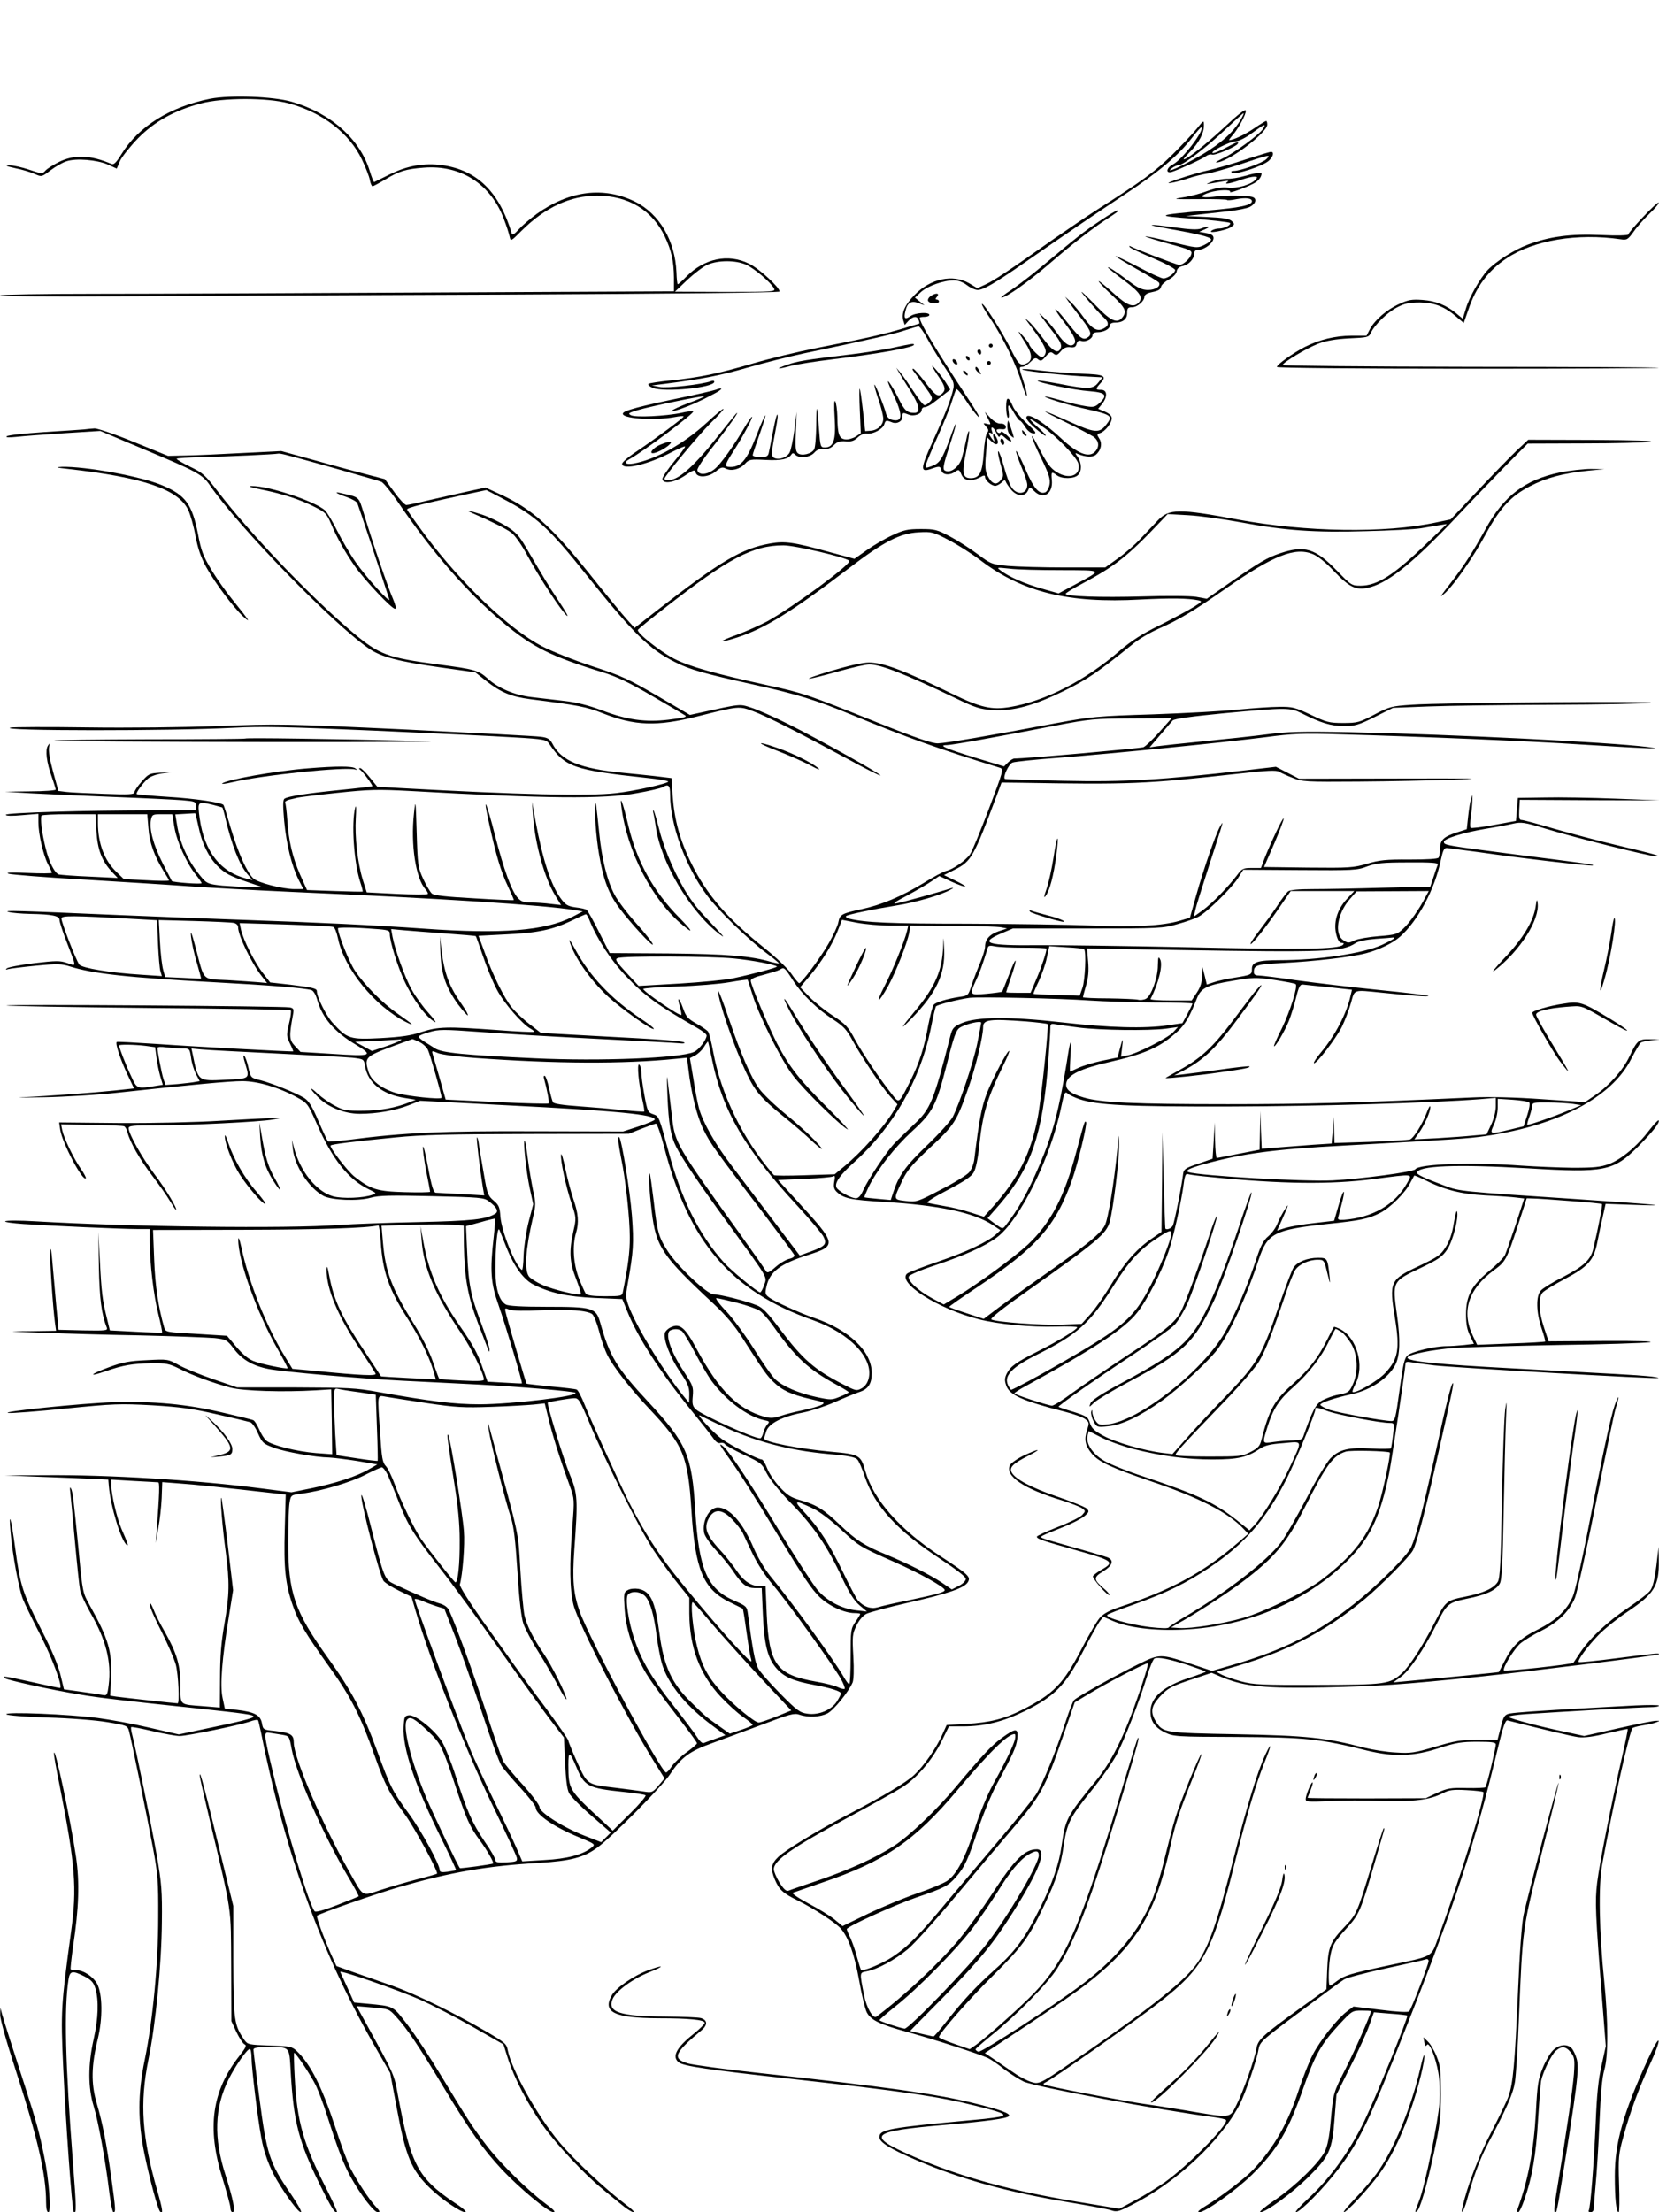 <?xml version="1.0" standalone="no"?>
<!DOCTYPE svg PUBLIC "-//W3C//DTD SVG 20010904//EN"
 "http://www.w3.org/TR/2001/REC-SVG-20010904/DTD/svg10.dtd">
<svg version="1.0" xmlns="http://www.w3.org/2000/svg"
 width="864pt" height="1152pt" viewBox="0 0 864 1152"
 preserveAspectRatio="xMidYMid meet">

<g transform="translate(0,1152) scale(0.1,-0.1)"
fill="#000000" stroke="none">
<path d="M1095 11006 c-209 -42 -373 -144 -462 -288 -27 -44 -40 -57 -52 -52
-109 47 -193 50 -273 11 -30 -15 -62 -35 -71 -45 -16 -18 -19 -18 -84 4 -38
13 -84 23 -103 23 -27 0 -20 -4 30 -15 36 -7 81 -21 101 -30 36 -16 36 -16 82
19 25 19 63 41 83 47 50 17 158 8 216 -17 l46 -21 18 42 c11 22 53 75 94 117
86 87 189 144 325 180 115 31 347 31 458 1 177 -48 316 -155 382 -293 19 -40
38 -88 41 -106 3 -18 10 -33 14 -33 4 0 34 16 66 35 72 44 109 55 202 62 192
15 348 -86 416 -267 14 -36 27 -77 30 -92 6 -26 6 -26 64 32 121 120 252 181
392 181 163 0 288 -76 353 -214 34 -72 46 -127 47 -213 l0 -71 -1252 -6 c-689
-4 -1479 -7 -1755 -7 -277 0 -503 -4 -503 -8 0 -5 271 -7 603 -5 331 2 1244 6
2030 9 876 4 1427 10 1427 16 0 22 -107 120 -159 145 -109 54 -234 27 -327
-68 -21 -22 -41 -39 -44 -39 -3 0 -6 28 -7 62 -7 165 -89 305 -216 368 -163
80 -341 58 -512 -64 -34 -25 -76 -61 -94 -81 -19 -22 -33 -31 -35 -23 -65 218
-180 332 -363 358 -93 13 -184 -3 -273 -48 -41 -20 -77 -38 -81 -40 -3 -1 -13
24 -23 56 -50 167 -203 303 -406 362 -96 28 -320 36 -425 16z m2792 -865 c43
-20 127 -91 144 -123 9 -17 -2 -18 -253 -18 l-263 1 64 61 c35 33 82 69 105
79 55 25 148 25 203 0z"/>
<path d="M6375 10856 c-101 -93 -193 -166 -210 -166 -4 0 11 18 33 40 46 46
72 96 72 137 0 28 -1 28 -37 -17 -20 -25 -77 -85 -127 -135 -87 -86 -164 -142
-391 -286 -55 -35 -157 -105 -228 -154 -232 -164 -312 -217 -354 -236 l-43
-20 -43 26 c-85 49 -201 24 -283 -60 -53 -54 -71 -97 -59 -136 l7 -21 19 21
c24 25 45 27 53 5 4 -9 5 -18 4 -19 -2 -1 -43 -13 -93 -28 -101 -30 -192 -50
-445 -100 -96 -19 -245 -55 -330 -80 -181 -53 -274 -72 -425 -88 -60 -6 -114
-14 -118 -18 -4 -5 6 -14 23 -21 59 -24 320 1 320 32 0 6 -8 7 -17 3 -45 -17
-231 -38 -268 -30 l-40 8 65 8 c190 24 294 44 431 84 83 24 217 58 297 75 339
71 475 102 529 121 31 10 61 19 67 19 6 0 26 -28 45 -63 18 -34 58 -99 88
-145 47 -71 54 -87 48 -115 -10 -51 -42 -132 -107 -275 -66 -145 -67 -164 -7
-143 43 15 46 14 52 -9 6 -24 44 -27 72 -6 18 13 21 11 32 -15 14 -33 49 -39
96 -15 21 12 27 12 27 2 0 -17 33 -46 53 -46 8 0 23 8 33 17 13 13 18 15 22 5
2 -7 15 -26 29 -43 30 -35 72 -37 87 -3 9 20 9 20 32 -3 47 -47 99 -15 92 57
-4 44 -2 46 26 25 26 -20 90 -19 110 1 21 20 20 63 -1 94 -16 23 -16 23 3 15
37 -15 74 -17 90 -4 28 23 36 59 19 85 -13 21 -13 23 5 29 25 8 60 52 60 77 0
12 -12 24 -35 34 l-36 15 21 26 c29 37 27 73 -5 73 -30 0 -31 4 -5 33 37 40
24 47 -100 51 -63 3 -157 10 -208 16 -52 7 -96 10 -98 7 -7 -7 177 -28 304
-36 l114 -6 -22 -27 c-27 -35 -54 -36 -202 -7 -60 11 -111 19 -114 17 -8 -9
193 -50 269 -55 86 -7 98 -20 53 -62 -22 -20 -31 -23 -72 -16 -27 4 -84 17
-128 30 -45 13 -82 22 -84 20 -5 -5 117 -43 193 -60 160 -36 163 -39 125 -88
-35 -44 -59 -42 -192 18 -66 30 -123 54 -124 52 -2 -2 47 -27 109 -57 62 -30
124 -63 140 -73 32 -22 35 -56 7 -82 -32 -29 -89 -6 -169 68 -86 81 -168 134
-183 119 -8 -8 2 -24 38 -57 27 -24 54 -45 59 -44 6 0 -12 20 -40 44 -62 56
-53 57 25 3 72 -49 177 -158 186 -192 15 -61 -46 -86 -112 -45 -34 21 -52 45
-99 137 -49 95 -37 47 16 -61 43 -88 50 -112 45 -141 -4 -19 -14 -37 -23 -40
-31 -12 -61 22 -104 124 -24 55 -45 96 -47 91 -2 -5 11 -42 27 -81 17 -40 31
-82 31 -95 0 -49 -54 -57 -83 -11 -9 13 -26 60 -38 104 -12 45 -26 82 -30 82
-4 0 1 -29 11 -65 18 -62 18 -66 1 -86 -22 -28 -45 -20 -67 22 -13 26 -15 48
-9 116 l7 85 23 -22 c26 -25 42 -12 25 20 -14 27 -23 25 -15 -2 7 -23 7 -23
-9 -3 -18 24 -21 39 -4 29 7 -5 9 -2 5 8 -12 32 7 27 21 -4 9 -20 16 -28 19
-20 4 10 11 8 29 -9 13 -12 26 -20 30 -17 3 3 -7 18 -23 32 -15 14 -29 22 -31
16 -4 -11 -22 -3 -22 10 0 4 11 7 25 5 19 -2 25 2 23 14 -2 10 -13 16 -27 15
-15 -1 -35 11 -53 30 l-29 31 16 -34 c17 -33 17 -34 -5 -28 -21 5 -21 5 -5
-14 14 -15 15 -22 6 -33 -7 -8 -15 -56 -18 -107 -7 -101 -21 -129 -68 -129
-42 0 -47 27 -24 135 11 54 18 103 16 109 -2 6 -10 -16 -16 -49 -7 -33 -17
-74 -22 -91 -15 -48 -61 -81 -89 -64 -11 7 -7 30 23 122 46 141 47 165 2 39
-38 -103 -52 -125 -97 -140 -28 -10 -30 -9 -25 12 3 12 30 76 60 143 30 66 63
147 73 180 10 32 21 63 24 67 4 4 26 -21 49 -56 22 -35 52 -74 66 -87 14 -13
-8 26 -48 86 -175 266 -257 403 -257 429 0 3 11 5 25 5 14 0 25 5 25 10 0 16
-73 12 -98 -6 -29 -20 -36 -14 -27 25 10 45 30 57 68 43 l32 -12 -25 20 -25
20 32 30 c35 31 116 60 171 60 22 0 47 -9 68 -25 18 -14 43 -25 56 -25 29 0
92 37 236 137 222 154 370 255 532 362 173 114 278 202 350 296 23 30 45 54
47 52 16 -17 -99 -167 -148 -193 -35 -18 -40 -49 -6 -39 38 12 161 68 178 82
9 7 23 11 31 8 15 -6 124 40 134 56 9 15 -4 10 -63 -21 -31 -17 -61 -29 -67
-27 -17 6 87 60 119 61 18 1 52 18 87 44 64 47 74 51 56 21 -18 -29 -151 -127
-212 -155 -36 -18 -42 -23 -21 -19 70 14 255 156 255 196 0 10 -2 19 -6 19 -3
0 -31 -17 -62 -38 -48 -33 -110 -62 -130 -62 -3 0 4 10 15 23 31 34 75 115 71
131 -2 10 -42 -21 -113 -88z m88 43 c-39 -67 -103 -125 -204 -185 -101 -59
-200 -103 -155 -69 11 8 27 15 35 15 24 1 149 96 245 188 48 45 89 82 92 82 3
0 -3 -14 -13 -31z"/>
<path d="M6485 10689 c-66 -22 -149 -46 -185 -54 -86 -19 -257 -76 -205 -68
22 3 63 14 92 24 29 10 74 21 100 25 26 4 106 27 177 50 146 49 159 52 131 25
-21 -20 -135 -61 -169 -61 -13 0 -17 -3 -10 -10 13 -13 162 35 192 63 24 22
29 48 10 46 -7 0 -67 -19 -133 -40z"/>
<path d="M6480 10603 c-30 -9 -71 -15 -91 -14 -19 0 -53 -6 -75 -14 -37 -15
-37 -15 -6 -10 17 3 47 8 65 11 25 4 29 3 17 -5 -18 -14 21 -6 84 16 21 7 47
13 58 13 17 0 18 -3 8 -14 -21 -27 -97 -49 -146 -43 -33 3 -63 -2 -107 -18
-34 -13 -91 -28 -127 -33 -58 -9 -49 -10 83 -9 81 1 147 -1 147 -4 0 -3 22 -2
50 4 49 9 80 5 80 -11 0 -21 -65 -34 -229 -48 -276 -24 -282 -28 -73 -43 100
-8 185 -18 188 -22 6 -11 -29 -29 -58 -29 -13 0 -30 -5 -38 -11 -25 -17 71 0
99 17 22 15 22 17 7 32 -13 13 -43 18 -129 22 l-112 5 70 8 c39 4 107 12 153
17 46 5 95 15 110 22 32 16 40 44 15 52 -30 9 -144 10 -205 1 -67 -8 -77 4
-18 23 46 14 114 16 106 3 -6 -10 78 20 124 44 23 12 40 33 40 51 0 8 -35 3
-90 -13z"/>
<path d="M8556 10389 c-42 -44 -76 -85 -76 -90 0 -5 -58 -7 -142 -3 -159 7
-268 -7 -384 -51 -69 -26 -163 -86 -206 -131 -41 -44 -97 -143 -114 -202 l-16
-52 -30 25 c-53 45 -110 68 -179 73 -56 4 -75 1 -122 -21 -64 -29 -126 -82
-152 -130 l-18 -35 -79 0 c-87 -1 -165 -20 -243 -59 -60 -31 -145 -91 -145
-104 0 -5 401 -9 997 -9 548 0 994 2 992 5 -3 2 -445 5 -982 5 -537 1 -977 5
-977 9 0 13 125 88 185 111 42 16 90 24 161 28 95 4 103 6 113 28 19 42 88
109 138 134 38 20 63 25 118 25 77 -1 130 -22 194 -78 l34 -29 23 66 c41 123
104 207 202 272 140 93 367 131 592 98 33 -5 38 -2 69 41 18 26 56 68 84 95
28 27 49 52 45 55 -3 3 -40 -31 -82 -76z"/>
<path d="M5730 10371 c-86 -57 -124 -88 -305 -239 -55 -46 -127 -101 -160
-123 -33 -21 -55 -39 -50 -39 25 0 142 83 260 185 103 89 202 166 275 215 78
51 74 49 69 54 -2 2 -42 -21 -89 -53z"/>
<path d="M6085 10329 c158 -28 218 -43 222 -55 2 -6 -13 -19 -34 -29 -37 -18
-39 -18 -171 15 -73 18 -135 31 -137 29 -2 -2 53 -19 121 -38 115 -31 124 -36
118 -55 -7 -24 -42 -55 -62 -56 -11 0 -234 85 -256 98 -5 3 -6 1 -3 -4 3 -6
58 -32 121 -58 64 -27 116 -55 116 -62 0 -16 -39 -44 -61 -44 -10 0 -69 27
-133 61 -64 33 -116 58 -116 55 0 -3 50 -33 110 -67 61 -34 113 -66 116 -71
11 -18 -19 -38 -57 -38 -30 0 -52 10 -96 43 -69 52 -113 81 -113 74 0 -2 38
-33 85 -68 85 -64 101 -89 73 -117 -26 -26 -60 -12 -131 53 -39 35 -73 63 -75
61 -2 -3 28 -35 67 -71 72 -68 81 -86 57 -117 -26 -35 -59 -22 -135 57 -40 41
-75 75 -78 75 -6 0 88 -109 116 -134 27 -24 27 -42 0 -56 -34 -19 -61 -4 -103
54 -21 30 -52 67 -69 83 l-30 28 21 -30 c12 -16 42 -56 67 -88 50 -65 54 -81
25 -97 -23 -12 -40 3 -115 98 -22 28 -43 51 -48 52 -4 0 17 -33 48 -72 54 -71
65 -100 45 -113 -20 -13 -48 7 -83 58 -20 29 -51 66 -69 82 -31 29 -31 29 -12
3 10 -14 38 -51 62 -82 32 -40 42 -61 37 -76 -12 -37 -41 -22 -93 48 -28 37
-61 77 -73 87 l-23 20 22 -30 c72 -95 94 -134 87 -154 -3 -12 -12 -21 -20 -21
-13 0 -65 54 -65 68 -1 4 -15 23 -32 42 -33 37 -31 31 14 -39 33 -52 36 -86 9
-101 -36 -19 -46 -10 -85 68 -43 88 -144 247 -152 239 -3 -3 17 -38 45 -78 67
-101 134 -238 162 -334 13 -44 25 -73 27 -65 1 8 -7 42 -18 74 -24 71 -24 76
-5 76 9 0 27 11 41 25 22 22 28 24 41 13 13 -10 19 -8 39 16 21 24 27 26 40
15 14 -11 20 -10 38 11 15 18 29 24 49 22 22 -3 30 1 34 18 4 14 11 19 24 15
23 -8 59 11 59 30 0 9 10 15 26 15 33 0 64 17 64 35 0 9 10 15 26 15 42 0 64
18 64 50 0 25 4 30 25 30 28 0 65 32 65 55 0 8 12 17 28 21 47 10 54 14 59 32
2 9 21 26 41 37 22 12 38 29 40 42 2 15 13 24 33 28 31 7 59 38 59 67 0 12 8
18 24 18 30 0 76 36 76 60 0 14 -10 21 -37 26 l-38 7 30 13 c35 15 18 19 -20
4 -18 -7 -58 -5 -132 5 -148 21 -170 17 -38 -6z"/>
<path d="M4845 9977 c-10 -8 -15 -19 -11 -25 9 -15 56 -16 56 -2 0 6 -5 10
-11 10 -8 0 -8 5 1 15 16 20 -8 21 -35 2z"/>
<path d="M4650 9709 c-47 -10 -143 -25 -215 -34 -238 -28 -284 -36 -337 -55
-64 -23 -53 -25 22 -5 30 8 132 24 225 35 238 29 415 61 415 75 0 7 -13 5
-110 -16z"/>
<path d="M5150 9720 c0 -5 5 -10 10 -10 6 0 10 5 10 10 0 6 -4 10 -10 10 -5 0
-10 -4 -10 -10z"/>
<path d="M5090 9691 c0 -6 5 -13 10 -16 6 -3 10 1 10 9 0 9 -4 16 -10 16 -5 0
-10 -4 -10 -9z"/>
<path d="M5030 9661 c0 -5 5 -13 10 -16 6 -3 10 -2 10 4 0 5 -4 13 -10 16 -5
3 -10 2 -10 -4z"/>
<path d="M4962 9638 c2 -6 10 -14 16 -16 7 -2 10 2 6 12 -7 18 -28 22 -22 4z"/>
<path d="M5140 9630 c0 -5 5 -10 10 -10 6 0 10 5 10 10 0 6 -4 10 -10 10 -5 0
-10 -4 -10 -10z"/>
<path d="M4856 9610 c4 -8 20 -34 36 -57 31 -46 34 -63 16 -81 -22 -22 -36
-13 -90 58 -29 38 -57 69 -62 70 -5 0 -4 -6 1 -12 6 -7 31 -42 57 -77 44 -61
46 -65 30 -82 -10 -11 -22 -19 -29 -19 -6 0 -32 33 -58 73 -26 39 -56 83 -68
97 l-21 25 14 -25 c8 -14 33 -54 56 -90 52 -83 59 -120 23 -120 -37 0 -51 13
-81 74 -16 33 -39 72 -50 86 -12 15 -4 -9 20 -59 54 -114 52 -151 -5 -137 -16
4 -27 16 -31 34 -10 38 -56 154 -60 149 -2 -2 7 -37 21 -77 14 -40 25 -86 25
-100 0 -33 -28 -60 -66 -63 l-28 -2 -12 108 c-7 60 -14 111 -17 113 -2 3 -2
-49 1 -114 l5 -118 -27 -18 c-15 -9 -39 -16 -54 -14 -32 4 -40 26 -41 118 -1
36 -6 72 -11 80 -6 10 -7 -21 -3 -87 7 -115 -6 -153 -51 -153 -23 0 -24 3 -31
98 -9 132 -13 137 -14 14 -1 -57 -5 -112 -11 -122 -13 -24 -66 -36 -85 -20
-12 10 -14 33 -10 114 l4 101 -12 -95 c-7 -52 -18 -105 -25 -117 -13 -24 -52
-39 -77 -29 -19 7 -19 25 0 123 8 43 15 84 15 92 0 31 -9 2 -25 -79 -9 -47
-18 -95 -21 -107 -4 -19 -11 -23 -44 -23 -22 0 -40 4 -40 10 0 5 16 53 35 106
19 53 33 99 31 101 -2 2 -23 -44 -46 -104 -52 -134 -84 -170 -147 -164 -21 2
-15 17 31 88 45 70 100 173 92 173 -2 0 -14 -17 -27 -37 -68 -116 -136 -211
-168 -236 -39 -31 -84 -33 -89 -5 -2 9 36 66 84 126 77 98 145 194 117 167 -5
-5 -45 -55 -89 -110 -126 -160 -209 -235 -261 -235 -13 0 -23 3 -23 6 0 14
176 226 239 289 101 99 88 102 -19 3 -121 -111 -267 -192 -382 -212 -41 -7
-52 6 -20 23 72 39 346 244 332 249 -6 2 -34 -1 -62 -8 -80 -17 -242 -25 -263
-12 -16 9 -11 12 35 26 66 20 342 77 347 72 2 -2 -35 -18 -82 -35 -93 -36
-125 -59 -42 -31 54 19 102 40 175 79 47 24 52 38 8 21 -15 -5 -104 -26 -198
-45 -192 -40 -275 -62 -283 -76 -18 -28 159 -41 268 -21 26 5 47 7 47 3 -1 -8
-143 -113 -242 -180 -43 -28 -78 -58 -78 -66 0 -36 137 -4 259 61 36 18 67 32
69 29 2 -2 -23 -37 -57 -78 -33 -40 -61 -81 -61 -90 0 -30 62 -21 118 17 46
31 51 32 55 15 8 -29 68 -25 106 7 25 21 34 23 51 14 29 -15 73 -4 100 25 21
23 28 24 108 20 82 -4 118 4 134 29 5 8 11 7 20 -2 20 -20 75 -15 98 10 14 16
30 22 50 20 20 -2 37 4 53 20 17 18 32 22 61 20 29 -3 44 2 63 20 15 14 34 22
48 20 31 -4 82 23 90 48 7 22 10 23 40 11 26 -11 55 5 55 29 0 23 1 23 32 11
28 -11 68 3 68 24 0 8 7 15 16 15 9 0 29 10 45 23 16 12 42 32 58 45 l30 23
-20 32 c-21 35 -85 111 -73 87z"/>
<path d="M5080 9601 c0 -5 7 -15 17 -22 15 -13 15 -12 4 9 -12 23 -21 28 -21
13z"/>
<path d="M5022 9576 c7 -8 15 -12 17 -11 5 6 -10 25 -20 25 -5 0 -4 -6 3 -14z"/>
<path d="M5240 9401 c0 -27 4 -52 9 -56 6 -3 7 9 4 30 -7 46 1 44 28 -5 13
-22 26 -40 30 -40 4 0 17 -15 28 -33 12 -20 29 -33 43 -34 19 -1 13 8 -35 53
-32 30 -65 70 -72 88 -23 54 -35 53 -35 -3z"/>
<path d="M5250 9330 c-8 -28 -3 -64 12 -77 10 -9 18 -14 18 -12 -1 10 -29 94
-30 89z"/>
<path d="M440 9284 c-14 -1 -108 -8 -210 -14 -102 -7 -189 -16 -195 -22 -7 -6
11 -7 50 -3 33 4 145 12 248 19 l189 12 216 -91 c285 -119 316 -135 355 -192
149 -217 640 -721 828 -850 63 -44 156 -68 369 -98 l185 -26 57 -45 c77 -60
130 -82 230 -95 250 -32 290 -39 376 -73 168 -66 282 -70 493 -17 218 55 218
55 292 27 70 -26 232 -108 495 -250 89 -49 165 -87 167 -84 6 6 -316 186 -483
269 -72 36 -158 74 -190 84 -62 20 -50 21 -273 -28 l-46 -10 -169 99 c-151 88
-187 105 -341 155 -94 31 -211 78 -261 104 -171 90 -413 320 -603 572 -54 72
-99 136 -99 140 0 9 83 30 309 79 l104 22 86 -45 c172 -90 241 -153 436 -398
241 -301 326 -386 461 -453 76 -39 152 -60 409 -117 226 -50 323 -80 510 -157
288 -119 457 -179 772 -276 21 -7 19 -13 -58 -217 -44 -115 -87 -221 -98 -235
-23 -32 -88 -77 -122 -85 -15 -3 -69 -32 -120 -64 -114 -69 -217 -113 -324
-136 -102 -22 -111 -27 -119 -68 -3 -18 -26 -67 -50 -109 -43 -76 -142 -208
-154 -208 -4 1 -23 23 -42 51 -19 27 -82 87 -140 133 -193 154 -299 276 -380
441 -59 119 -88 226 -97 351 l-6 92 -91 11 c-50 5 -120 13 -156 16 -229 22
-327 62 -374 154 -12 22 -24 30 -58 34 -24 4 -340 20 -703 38 -638 30 -671 30
-979 18 -190 -7 -467 -10 -685 -7 -201 3 -379 2 -396 -1 -77 -18 841 -18 1160
-1 148 8 279 5 740 -15 308 -14 634 -29 725 -35 154 -9 166 -12 180 -33 82
-121 126 -137 508 -178 61 -6 112 -15 112 -19 0 -10 -173 -49 -270 -60 -145
-17 -509 -8 -1125 26 l-120 7 -39 48 c-22 27 -44 49 -50 49 -7 0 -8 -3 -1 -8
15 -10 68 -83 64 -86 -2 -2 -78 -11 -169 -20 -168 -17 -268 -32 -288 -45 -9
-5 -9 -36 -2 -117 12 -124 39 -232 75 -305 l25 -49 -47 0 c-61 0 -189 33 -213
55 -33 30 -78 130 -116 255 -20 69 -38 126 -40 128 -9 13 -151 34 -286 42 -89
6 -164 12 -166 15 -6 5 30 55 58 80 12 11 44 23 73 27 l52 7 -60 -3 c-56 -3
-61 -5 -97 -46 -21 -23 -38 -49 -38 -56 0 -11 -29 -13 -157 -8 -87 3 -176 7
-198 10 l-41 5 -27 98 c-17 61 -25 110 -22 128 5 24 5 26 -6 9 -14 -23 -7 -85
21 -163 11 -31 20 -61 20 -65 0 -4 -60 -9 -132 -9 l-133 -2 135 -8 c74 -4 266
-13 425 -19 160 -6 323 -14 362 -17 68 -6 73 -7 73 -29 l0 -24 -217 0 c-357 0
-773 -12 -773 -23 0 -6 33 -7 85 -2 l85 7 0 -44 c0 -61 25 -169 49 -217 12
-22 21 -43 21 -46 0 -4 -57 -4 -127 -1 -86 4 -118 2 -98 -4 17 -5 190 -19 385
-30 195 -12 443 -27 550 -35 107 -8 353 -21 545 -30 765 -33 1309 -68 1465
-94 l45 -7 -53 -28 c-141 -73 -369 -91 -772 -62 -272 19 -545 32 -950 46 -168
6 -458 17 -645 25 -529 23 -603 25 -570 16 17 -5 66 -9 110 -10 117 -2 155
-10 155 -32 0 -10 16 -60 36 -111 54 -141 54 -130 4 -113 -38 13 -56 13 -174
-1 -72 -9 -135 -21 -141 -27 -7 -7 -5 -8 6 -4 9 3 74 11 145 18 114 11 135 10
179 -4 119 -38 307 -58 750 -82 281 -15 472 -30 507 -41 10 -3 22 -23 29 -47
26 -96 89 -170 202 -237 95 -58 84 -62 -124 -48 l-164 10 -29 31 c-30 32 -31
49 -10 164 5 28 3 33 -17 37 -36 7 -1483 17 -1476 10 3 -3 337 -9 741 -13 404
-3 737 -9 740 -12 4 -3 0 -35 -9 -70 -14 -60 -13 -66 5 -103 11 -22 18 -41 17
-41 -4 -3 -519 25 -717 39 -107 7 -198 12 -202 10 -9 -6 18 -90 56 -170 l34
-72 -102 -11 c-105 -11 -344 -29 -481 -35 -44 -2 8 -2 115 0 107 2 281 12 385
24 380 41 580 60 647 60 79 0 188 -32 282 -83 58 -32 59 -33 107 -142 81 -183
163 -286 267 -337 44 -21 44 -22 21 -30 -45 -17 -156 -21 -204 -8 -88 25 -172
130 -205 256 l-10 39 5 -47 c9 -90 84 -205 160 -246 43 -22 179 -28 246 -9 44
12 101 13 321 8 248 -6 269 -7 294 -27 41 -30 52 -52 34 -64 -47 -30 -124 -38
-400 -44 -157 -3 -343 -10 -415 -15 -264 -20 -1088 -10 -1580 19 -82 5 -154 5
-158 0 -5 -4 38 -10 95 -14 151 -10 512 -26 591 -26 l67 0 0 -68 c0 -110 20
-280 45 -377 12 -49 21 -92 19 -94 -1 -2 -63 0 -137 4 l-135 7 -15 62 c-24 96
-29 140 -37 301 l-8 150 3 -180 c3 -165 13 -248 41 -318 6 -16 -2 -17 -122
-15 l-129 3 -12 125 c-6 69 -15 170 -20 225 -5 63 -9 85 -11 60 -4 -39 13
-288 24 -372 l6 -43 -133 -2 c-132 -1 -131 -1 56 -8 105 -4 336 -11 515 -14
179 -4 353 -11 388 -14 60 -7 64 -9 100 -56 42 -56 99 -89 181 -105 77 -15
467 -49 696 -61 105 -5 285 -14 400 -20 220 -12 493 -35 502 -43 18 -18 -327
-59 -497 -60 -134 0 -255 15 -535 65 -106 20 -157 22 -425 23 l-305 0 -125 43
c-69 24 -150 57 -180 74 -54 30 -56 31 -165 25 -91 -4 -125 -10 -198 -37 -98
-36 -113 -54 -18 -21 92 32 139 40 237 42 81 1 94 -2 149 -29 69 -35 171 -73
265 -98 68 -18 277 -24 445 -14 l80 5 3 -169 2 -169 -83 6 c-101 8 -233 41
-260 65 -11 9 -28 36 -38 60 -10 23 -24 45 -31 47 -7 3 -80 21 -163 40 -183
43 -354 59 -564 53 -160 -5 -600 -50 -547 -56 17 -2 151 8 298 23 250 25 281
26 451 17 148 -9 211 -18 337 -47 85 -19 163 -38 173 -41 10 -3 29 -30 41 -59
22 -49 28 -54 82 -74 59 -22 217 -50 289 -51 22 -1 87 -9 145 -18 l105 -18
-45 -26 c-60 -35 -171 -72 -298 -98 l-104 -21 -156 20 c-341 44 -797 72 -1131
69 l-206 -1 205 -8 c113 -4 234 -9 269 -11 l65 -3 3 -35 c9 -106 65 -288 94
-306 10 -5 4 10 -29 86 -23 55 -52 176 -52 222 l0 33 117 -7 c65 -3 122 -7
127 -7 8 -1 7 -52 -8 -251 l-5 -65 13 75 c8 41 16 113 18 158 l3 84 90 -7 c76
-5 218 -20 501 -52 l52 -6 -5 -181 c-6 -200 3 -286 42 -397 29 -84 64 -143
190 -319 111 -154 162 -254 235 -460 58 -162 75 -194 161 -312 51 -71 173
-297 165 -305 -2 -2 -47 -15 -102 -29 -54 -14 -139 -39 -189 -55 -105 -34 -88
-44 -172 105 -139 246 -283 583 -283 661 0 42 -15 51 -98 61 -61 6 -62 7 -68
41 -8 42 -39 58 -131 69 l-62 6 -12 57 c-14 65 -3 202 33 423 l22 137 -28 238
c-16 131 -31 240 -33 243 -8 7 5 -154 23 -285 20 -153 19 -220 -7 -370 -17
-95 -23 -171 -23 -283 l-1 -154 -85 7 c-128 10 -120 2 -120 106 0 106 -19 170
-81 280 -24 41 -51 94 -60 119 -12 29 -18 37 -19 24 0 -12 27 -75 61 -140 33
-66 67 -144 75 -174 13 -52 20 -200 9 -200 -14 0 -293 31 -320 35 l-31 5 4 93
c6 138 -13 203 -111 378 -36 64 -37 68 -56 270 -28 283 -32 322 -42 339 -5 9
-6 1 -3 -20 2 -19 13 -134 24 -255 11 -121 23 -236 27 -255 3 -19 28 -73 54
-119 81 -140 110 -255 95 -375 -7 -55 -9 -57 -34 -52 -15 3 -66 10 -113 17
l-86 12 -18 75 c-12 50 -45 129 -100 236 -97 189 -110 230 -136 424 -21 157
-35 204 -24 82 10 -116 43 -294 64 -347 10 -26 51 -109 89 -183 63 -121 122
-280 104 -280 -4 0 -68 13 -142 30 -150 33 -158 34 -145 21 11 -10 244 -61
390 -85 99 -17 239 -33 600 -71 268 -29 305 -34 305 -44 0 -9 -74 -27 -262
-66 l-127 -27 -156 36 c-85 20 -206 42 -268 50 -146 19 -482 33 -474 19 4 -6
94 -13 214 -17 115 -3 254 -14 312 -24 102 -17 105 -18 113 -47 12 -45 93
-439 125 -610 25 -135 28 -171 27 -360 0 -242 -28 -534 -70 -740 -37 -177 -37
-322 -1 -495 27 -130 69 -286 81 -297 17 -17 13 12 -14 106 -81 281 -93 459
-47 686 38 184 68 496 70 715 2 162 -2 205 -26 345 -29 165 -110 560 -128 629
-6 21 -8 40 -6 42 2 3 53 -7 112 -21 59 -14 122 -25 141 -25 39 0 309 56 365
75 21 8 40 11 43 7 2 -4 9 -34 16 -67 127 -636 320 -1163 606 -1655 l66 -115
34 -181 c47 -256 76 -325 176 -421 58 -56 157 -123 180 -123 12 0 -9 20 -54
49 -192 129 -229 198 -296 562 -20 110 -18 104 -177 393 l-38 69 84 -7 c83 -7
85 -7 122 -48 57 -62 117 -151 250 -372 135 -224 205 -321 304 -427 89 -94
239 -219 265 -219 14 0 1 14 -44 47 -93 70 -232 207 -302 298 -72 93 -96 130
-237 363 -57 95 -136 215 -176 267 -79 102 -68 97 -213 111 l-66 6 -34 76
c-19 41 -36 79 -38 83 -5 13 305 -95 418 -145 58 -26 179 -88 269 -139 l163
-93 23 -73 c33 -103 104 -240 183 -350 67 -95 214 -252 307 -328 28 -23 72
-60 100 -82 27 -23 56 -41 64 -41 8 0 -10 18 -40 40 -105 79 -271 234 -347
326 -115 137 -248 376 -268 479 -5 31 -16 40 -108 94 -174 101 -369 196 -492
240 -66 23 -158 55 -206 72 l-86 31 -30 66 c-37 84 -76 191 -71 196 17 13 306
114 430 150 268 77 452 109 724 125 166 10 236 28 306 80 78 57 335 316 378
381 59 89 102 121 223 164 57 21 174 64 262 97 139 53 162 59 189 50 46 -16
108 -13 147 7 33 18 108 110 130 160 6 14 8 67 4 136 -6 105 -5 117 16 160 13
28 34 53 52 62 16 8 116 35 222 59 204 46 290 76 307 107 15 27 4 38 -146 136
-210 138 -347 293 -389 443 -23 81 -31 86 -176 99 -174 16 -350 51 -350 69 0
4 5 22 11 39 14 40 85 76 190 96 41 8 115 32 165 54 49 22 106 45 126 52 49
15 68 43 68 100 0 113 -118 225 -300 287 -66 22 -201 83 -231 104 -25 18 -26
22 -17 61 17 76 72 117 217 163 150 48 149 56 -52 275 l-105 115 137 6 c76 3
143 9 150 13 9 6 11 0 6 -26 -5 -26 -2 -39 10 -52 37 -37 71 -44 250 -55 286
-17 467 -56 563 -119 l42 -28 -22 -21 c-44 -40 -154 -92 -303 -143 -82 -28
-155 -56 -162 -63 -49 -48 161 -182 371 -236 103 -27 273 -43 409 -39 59 2
107 0 107 -4 0 -11 -101 -73 -203 -124 -115 -58 -143 -78 -163 -115 -12 -24
-13 -37 -4 -63 16 -50 84 -81 304 -137 48 -12 98 -30 109 -40 20 -15 20 -19 8
-57 -16 -48 -10 -80 25 -122 37 -43 101 -73 303 -142 258 -87 409 -165 489
-251 l23 -24 -58 -50 c-175 -151 -345 -243 -602 -328 -59 -19 -93 -37 -112
-58 -15 -16 -59 -91 -98 -167 -94 -179 -144 -231 -306 -313 -94 -48 -170 -67
-292 -74 l-103 -6 -24 -53 c-32 -70 -95 -160 -143 -205 -41 -40 -159 -110
-348 -209 -164 -86 -323 -183 -362 -220 -37 -35 -41 -62 -18 -117 23 -54 41
-71 120 -110 88 -44 193 -113 222 -144 40 -44 72 -132 97 -270 13 -75 31 -150
40 -168 21 -40 65 -62 206 -101 144 -39 385 -118 425 -137 17 -8 56 -35 87
-60 32 -24 77 -52 100 -63 69 -29 709 -149 996 -186 29 -4 55 -10 57 -14 14
-23 -198 -238 -319 -324 -37 -26 -105 -68 -152 -93 l-84 -45 -223 37 c-345 57
-608 130 -845 233 -257 112 -237 133 163 167 218 19 317 33 329 45 13 13 -46
35 -187 69 -196 48 -454 84 -1113 156 -176 19 -344 42 -372 50 -83 25 -71 54
72 173 32 27 31 53 -4 63 -14 4 -98 7 -188 8 -234 1 -300 23 -272 90 17 42
105 107 192 141 84 33 77 41 -9 9 -72 -27 -163 -89 -186 -128 -52 -89 11 -120
243 -121 159 0 240 -8 240 -24 0 -6 -25 -31 -56 -56 -91 -72 -116 -119 -80
-149 23 -20 154 -39 581 -86 593 -66 772 -92 967 -141 129 -32 157 -43 138
-53 -8 -5 -73 -14 -145 -20 -445 -41 -495 -50 -495 -90 0 -27 55 -61 195 -121
230 -99 479 -167 795 -219 102 -17 199 -35 217 -41 28 -10 40 -7 104 26 236
118 468 336 567 529 28 55 88 230 96 281 7 41 14 47 214 196 114 85 218 162
232 170 14 9 112 35 219 58 106 23 200 44 207 47 8 3 14 -1 14 -9 0 -18 -89
-249 -101 -262 -5 -6 -64 -3 -149 8 l-141 17 -35 -26 c-52 -40 -138 -149 -177
-224 -19 -36 -51 -118 -72 -181 -58 -178 -129 -302 -239 -419 -40 -43 -168
-141 -243 -186 -38 -23 -51 -35 -37 -35 31 0 190 113 272 193 134 131 192 230
271 457 57 164 92 227 184 326 68 73 70 74 118 74 27 0 49 -1 49 -3 0 -15 -84
-205 -131 -297 -67 -132 -65 -127 -79 -278 -7 -81 -16 -126 -31 -157 -30 -59
-156 -182 -263 -254 -50 -34 -82 -61 -72 -61 30 0 166 100 252 185 107 106
122 139 134 300 l10 127 73 147 c41 80 85 177 98 214 l24 68 85 -7 c47 -3 87
-8 89 -10 7 -6 -162 -421 -224 -550 -75 -155 -180 -300 -292 -403 -42 -39 -71
-71 -64 -71 22 0 149 129 221 225 113 148 162 253 368 775 245 622 349 939
461 1410 28 117 41 154 52 151 186 -47 332 -82 368 -87 32 -4 79 2 151 20 57
13 106 24 107 22 2 -1 -12 -70 -31 -152 -53 -232 -115 -542 -128 -647 -12
-100 -10 -154 28 -637 l17 -215 -22 -100 c-17 -73 -25 -155 -31 -305 -9 -207
-27 -438 -36 -452 -3 -4 2 -8 10 -8 9 0 16 8 16 18 0 9 5 66 10 126 6 59 15
206 20 325 6 149 14 233 25 271 21 71 21 249 0 460 -27 262 -31 500 -11 610
58 317 144 702 159 712 7 4 32 10 57 14 25 4 54 10 65 15 l20 8 -20 0 c-11 1
-100 -17 -197 -39 l-178 -40 -92 20 c-127 26 -291 69 -301 79 -5 5 36 11 90
15 197 13 599 36 646 36 26 0 47 3 47 8 0 4 -55 4 -122 1 -359 -19 -550 -31
-612 -37 -76 -8 -71 -2 -96 -99 l-11 -43 -102 0 c-88 0 -119 -5 -222 -36 -109
-32 -128 -35 -205 -30 -47 2 -121 14 -165 25 -203 53 -302 63 -665 70 -377 7
-384 8 -420 66 -30 48 -25 79 17 126 44 48 61 58 180 97 l93 31 59 -25 c118
-47 217 -57 531 -51 277 6 400 14 815 57 250 26 917 109 924 115 7 8 -16 6
-218 -20 -107 -14 -197 -23 -199 -20 -9 8 47 83 105 143 32 32 99 86 149 119
141 95 165 134 163 268 l-1 70 -12 -101 c-9 -69 -18 -109 -32 -127 -10 -14
-62 -54 -114 -89 -104 -69 -198 -156 -250 -233 -18 -28 -35 -52 -36 -54 -7 -8
-359 -47 -362 -39 -6 15 52 109 85 139 19 16 69 47 112 68 85 43 142 98 172
167 11 23 60 244 109 491 49 246 96 471 104 498 22 70 18 81 -5 16 -21 -61
-63 -255 -143 -669 -31 -155 -64 -302 -75 -326 -31 -71 -87 -124 -181 -171
-95 -47 -135 -86 -176 -168 -15 -29 -27 -53 -28 -54 -1 -2 -320 -33 -486 -48
l-64 -6 40 29 c44 32 118 141 182 267 57 114 63 119 162 140 97 19 149 43 170
77 11 18 16 93 21 383 4 198 9 412 12 475 5 97 4 105 -4 50 -5 -36 -13 -247
-17 -470 -6 -332 -10 -409 -22 -428 -22 -34 -75 -58 -171 -77 -96 -19 -101
-24 -155 -130 -64 -125 -133 -232 -173 -268 -64 -58 -82 -60 -441 -61 -288 -1
-333 1 -395 18 -38 10 -83 26 -100 34 l-30 16 50 14 c300 82 513 190 725 367
85 71 231 219 248 251 21 40 63 198 123 464 81 359 90 402 86 407 -7 6 -34
-101 -92 -367 -66 -297 -100 -429 -125 -485 -20 -46 -174 -199 -295 -295 -196
-155 -371 -243 -636 -320 l-107 -31 -105 35 c-165 55 -166 55 -282 -2 -116
-57 -315 -168 -331 -185 -7 -7 -26 -57 -44 -112 -51 -157 -120 -325 -155 -380
-18 -27 -103 -133 -190 -235 -87 -102 -212 -250 -279 -330 -140 -169 -199
-228 -279 -281 -55 -36 -153 -76 -163 -67 -2 3 -11 32 -20 64 -8 32 -24 77
-34 100 -11 22 -20 44 -20 48 0 13 242 123 362 165 145 49 167 61 206 106 45
50 65 94 116 250 25 75 69 181 97 234 87 160 102 194 107 238 6 55 -7 56 -79
4 -54 -39 -99 -87 -241 -256 -100 -120 -242 -255 -320 -306 -97 -63 -229 -123
-388 -178 -80 -27 -153 -52 -162 -56 -13 -5 -25 5 -48 41 -16 26 -30 58 -30
70 0 47 96 113 395 274 116 62 239 131 274 153 77 49 155 140 206 242 l37 75
73 0 c112 0 208 24 323 80 155 77 212 135 301 308 39 75 79 147 89 160 l18 23
45 -20 c82 -37 219 -54 369 -47 342 14 668 156 880 382 101 108 149 214 194
429 13 63 86 552 86 577 0 6 12 8 31 4 16 -3 69 -10 117 -16 103 -12 1163 -72
1169 -66 3 2 -24 7 -59 10 -62 6 -141 10 -713 41 -376 20 -535 36 -535 55 0
16 129 42 249 51 69 4 313 11 541 15 228 3 440 10 470 14 33 5 -60 8 -235 7
l-290 -2 -23 69 c-29 86 -32 158 -8 185 10 11 63 43 118 72 119 63 149 97 167
191 7 35 19 94 28 131 l15 68 141 -5 c222 -8 135 1 -283 29 -619 41 -618 41
-695 70 -102 38 -145 58 -145 67 0 38 203 46 579 24 399 -24 443 -15 572 113
76 77 116 127 107 137 -3 2 -25 -21 -49 -52 -63 -83 -145 -151 -208 -175 -46
-17 -77 -20 -191 -20 -74 1 -193 6 -265 11 -259 19 -537 9 -554 -19 -9 -14
-289 -51 -431 -58 -156 -7 -690 24 -750 43 -22 8 6 21 88 44 200 54 353 75
727 95 583 32 643 36 737 50 378 56 653 202 753 400 21 41 44 80 50 85 6 5 31
10 55 13 l45 4 -51 1 c-59 2 -67 -4 -108 -90 -33 -70 -106 -152 -178 -201
l-53 -36 -225 15 c-140 10 -276 13 -360 9 -608 -28 -866 -35 -1275 -35 -486 0
-663 8 -752 35 -71 21 -98 44 -89 78 10 41 77 73 222 106 192 44 267 78 358
161 39 36 62 76 100 172 21 53 51 68 183 90 110 19 123 19 221 5 57 -9 107
-18 110 -22 12 -11 -29 -141 -72 -230 -25 -49 -43 -91 -41 -93 6 -7 58 82 78
133 11 28 28 82 37 120 14 57 21 70 36 68 11 -1 72 -8 137 -14 l118 -13 -7
-30 c-20 -92 -80 -208 -155 -297 -23 -28 -39 -52 -36 -55 9 -10 116 129 146
190 16 33 37 89 47 124 20 71 9 68 157 53 153 -16 252 -23 246 -17 -2 3 -119
17 -259 31 -140 14 -332 37 -427 50 -94 14 -183 25 -197 25 -18 0 -26 5 -26
18 0 36 14 40 145 47 165 8 363 31 439 51 68 18 139 52 177 86 94 83 182 248
213 400 11 51 17 63 32 62 10 -1 87 -11 169 -22 213 -31 586 -74 591 -69 6 5
-15 8 -401 57 -371 48 -375 49 -375 66 0 17 102 49 223 69 50 8 113 20 138 26
41 9 59 7 164 -25 156 -48 550 -146 578 -145 29 1 7 8 -208 59 -93 22 -239 61
-323 85 -84 25 -159 45 -168 45 -12 0 -14 11 -12 53 l3 52 365 -2 365 -1 -230
9 c-126 5 -293 8 -370 6 l-140 -2 -5 -60 -5 -60 -115 -21 c-63 -12 -118 -18
-121 -15 -4 3 -3 31 1 61 5 30 8 69 8 85 0 30 0 30 -7 4 -5 -14 -11 -55 -15
-91 l-7 -66 -52 -17 c-69 -22 -87 -40 -87 -84 0 -20 -4 -41 -8 -47 -4 -7 -59
-10 -152 -10 -122 1 -157 -3 -221 -22 -71 -21 -93 -22 -306 -20 l-230 3 54
124 c29 68 51 126 48 129 -5 5 -69 -131 -100 -210 l-18 -48 -48 0 c-44 0 -51
-3 -76 -37 -49 -64 -131 -148 -179 -183 l-46 -33 7 34 c4 19 37 123 72 232 81
250 77 237 57 203 -23 -41 -85 -219 -124 -358 l-33 -117 -54 -16 c-88 -26
-237 -34 -455 -25 -111 5 -405 9 -651 10 -400 0 -533 6 -614 26 -14 4 -21 10
-16 14 10 8 134 34 263 55 97 15 235 55 280 82 17 9 18 12 5 8 -61 -20 -255
-74 -285 -79 -26 -5 -12 6 55 41 50 27 107 60 128 75 l39 26 65 -30 c36 -16
67 -27 70 -25 2 3 -22 17 -53 32 l-58 28 56 28 c87 44 98 64 220 389 l24 65
90 -1 c583 -10 654 -7 1143 47 151 17 198 19 213 10 10 -6 42 -21 71 -32 49
-20 68 -21 342 -19 160 1 387 6 505 10 166 6 97 7 -300 6 l-515 -1 -60 31 -60
31 -155 -18 c-433 -50 -632 -62 -949 -55 -167 3 -306 8 -308 10 -11 11 21 78
40 85 12 5 121 16 242 25 283 22 863 80 1075 107 143 19 195 21 390 15 403
-11 1000 -36 1240 -52 129 -8 278 -17 330 -19 87 -4 90 -3 30 5 -194 25 -1017
66 -1550 77 -251 5 -327 3 -430 -11 -69 -9 -217 -25 -330 -36 -113 -11 -223
-23 -244 -26 l-39 -6 54 63 c30 35 60 70 66 77 9 9 95 21 270 38 325 30 341
30 403 -1 99 -50 152 -66 219 -66 57 0 76 5 160 47 l96 48 180 7 c99 4 389 8
645 9 256 1 488 5 515 10 64 10 -1094 1 -1242 -10 -106 -7 -117 -10 -195 -51
-78 -41 -88 -44 -163 -44 -73 0 -87 4 -169 43 -81 38 -95 42 -165 41 -42 0
-137 -7 -211 -14 -74 -8 -274 -19 -445 -25 -290 -9 -322 -12 -500 -45 -343
-65 -579 -105 -620 -106 -30 -1 -112 27 -317 109 -356 143 -387 154 -564 192
-283 62 -414 99 -494 140 -74 39 -194 134 -188 150 2 4 66 57 144 117 328 256
455 323 614 323 60 0 321 -61 343 -80 16 -14 -286 -237 -426 -315 -37 -20
-109 -52 -160 -71 -101 -36 -98 -46 4 -13 142 46 287 136 579 359 183 140 267
183 364 188 68 4 76 2 156 -40 47 -24 122 -72 168 -107 218 -165 457 -224 832
-203 159 8 247 7 300 -4 23 -5 21 -7 -25 -36 -28 -17 -106 -59 -175 -94 -93
-45 -148 -81 -210 -134 -178 -154 -386 -261 -570 -292 -95 -16 -153 -3 -299
68 -255 124 -362 164 -436 164 -32 0 -107 -17 -201 -45 -171 -52 -137 -52 47
0 68 19 138 35 156 35 59 0 185 -49 448 -175 105 -51 129 -58 196 -63 106 -6
213 23 374 102 121 60 174 96 357 244 29 24 89 59 132 78 107 47 184 93 351
210 247 172 359 216 451 179 26 -10 69 -44 111 -89 86 -90 120 -104 195 -82
98 29 226 134 438 358 74 79 189 198 255 266 l121 122 294 1 c162 0 318 4 345
9 30 4 -88 8 -293 9 l-343 1 -61 -57 c-33 -32 -124 -125 -202 -208 l-141 -150
-77 -16 c-264 -57 -678 -50 -1030 15 -309 58 -360 57 -418 -4 -19 -20 -59 -62
-88 -93 -28 -31 -82 -78 -119 -104 l-67 -48 -211 0 c-115 0 -249 4 -296 8 -83
8 -89 10 -157 61 -39 29 -104 71 -144 92 -68 36 -79 39 -153 39 -69 0 -89 -5
-149 -33 -37 -17 -97 -52 -132 -77 l-64 -45 -133 36 c-184 51 -230 57 -304 44
-150 -26 -259 -90 -598 -354 l-110 -86 -39 43 c-21 23 -108 128 -192 234 -209
260 -306 345 -480 424 l-65 30 -97 -21 c-53 -12 -143 -32 -199 -45 -57 -14
-109 -25 -117 -25 -7 0 -36 30 -63 68 l-49 67 -85 22 c-46 12 -167 44 -269 73
l-185 51 -200 -10 c-110 -6 -243 -12 -295 -13 l-95 -2 -177 72 c-97 40 -189
71 -205 71 -15 -1 -39 -3 -53 -5z m1050 -133 c74 -18 476 -132 496 -140 11 -5
49 -51 84 -102 179 -263 364 -476 550 -631 153 -128 249 -176 516 -258 77 -24
141 -54 265 -127 90 -52 166 -97 168 -99 9 -8 -7 -12 -89 -22 -117 -14 -214
-1 -343 48 -72 27 -135 43 -199 50 -51 6 -128 15 -171 20 -89 11 -172 46 -228
97 -47 42 -66 48 -258 73 -263 35 -306 51 -441 164 -221 186 -539 519 -705
736 -66 86 -79 98 -144 129 -39 19 -71 38 -71 42 0 3 62 7 138 9 117 2 376 14
392 18 3 1 21 -2 40 -7z m4966 -350 c234 -44 390 -55 659 -47 127 3 255 10
285 15 30 5 73 12 95 16 l40 6 -100 -96 c-176 -170 -261 -224 -348 -225 -48 0
-50 2 -126 80 -112 115 -167 131 -294 89 -68 -23 -107 -46 -272 -160 l-110
-77 -55 10 c-31 5 -154 6 -282 2 -216 -6 -398 0 -398 14 0 4 37 27 83 51 176
94 239 143 415 329 l33 35 107 -6 c59 -3 180 -20 268 -36z m-931 -250 c225 -1
220 4 74 -75 l-86 -46 -88 25 c-90 26 -172 62 -213 94 -23 17 -22 17 45 10 37
-5 158 -8 268 -8z m514 -842 c-35 -39 -72 -75 -84 -80 -16 -6 -622 -60 -672
-59 -7 0 -22 -9 -34 -21 l-20 -20 -152 46 c-152 47 -194 65 -146 65 26 0 256
41 579 104 162 31 190 34 384 35 l208 1 -63 -71z m-2549 -327 c0 -156 79 -372
190 -522 60 -81 219 -235 313 -304 36 -27 65 -51 64 -53 -2 -1 -19 2 -38 7
-106 32 -232 42 -534 45 l-310 2 -55 109 c-30 60 -59 112 -65 116 -5 4 -31 10
-58 13 -41 6 -52 13 -77 47 -51 69 -95 206 -131 403 l-18 100 5 -75 c11 -146
60 -324 116 -414 l30 -49 -54 6 c-29 4 -75 7 -101 7 -38 0 -53 5 -70 24 -32
34 -74 149 -119 326 -46 180 -66 221 -31 63 36 -167 62 -252 98 -328 18 -38
32 -71 31 -72 -2 -2 -95 2 -207 9 -146 8 -209 15 -220 25 -9 8 -29 42 -45 76
-27 59 -29 71 -34 242 -5 171 -6 176 -14 100 -18 -163 9 -340 60 -396 9 -11
15 -22 11 -25 -3 -3 -76 -3 -161 1 l-156 8 -20 63 c-28 91 -43 226 -37 324 3
48 2 72 -3 55 -21 -81 -7 -286 26 -388 9 -27 14 -49 13 -50 -2 -1 -68 0 -147
3 l-143 5 -36 80 c-40 92 -60 176 -67 288 -3 43 -8 82 -11 87 -3 5 7 12 22 16
15 3 34 8 42 10 7 2 100 14 205 25 170 18 212 19 381 10 707 -40 1014 -43
1184 -11 63 11 121 25 130 30 33 19 41 11 41 -38z m-2382 -53 c26 -7 48 -13
50 -14 2 -2 10 -29 17 -61 32 -135 72 -237 112 -284 l28 -33 -30 7 c-137 35
-220 140 -245 313 -12 91 -12 91 68 72z m-74 -115 c17 -85 52 -156 97 -202 40
-40 65 -54 160 -86 l74 -25 -65 0 c-36 0 -100 4 -142 7 -68 7 -80 11 -103 37
-72 83 -117 178 -133 280 l-9 54 51 3 c28 2 52 3 53 3 1 0 8 -32 17 -71z
m-532 -21 c6 -98 28 -156 80 -212 l31 -33 -144 7 c-79 3 -152 9 -162 11 -22 7
-52 64 -70 140 -19 76 -29 159 -20 167 3 4 68 7 143 7 l137 0 5 -87z m271 14
c5 -75 31 -146 80 -225 15 -23 27 -44 27 -47 0 -3 -53 -3 -117 1 l-118 6 -38
37 c-63 59 -97 149 -97 256 l0 45 129 0 128 0 6 -73z m135 7 c12 -75 64 -190
111 -248 17 -21 31 -42 31 -45 0 -7 -149 4 -155 11 -1 2 -23 44 -48 93 -49 97
-70 176 -61 225 6 29 9 30 59 30 l52 0 11 -66z m6580 -196 c-3 -7 -13 -36 -22
-64 l-17 -51 -247 -6 c-136 -4 -299 -7 -363 -7 -77 0 -120 -4 -131 -12 -8 -7
-35 -42 -58 -78 -24 -36 -66 -93 -93 -128 -27 -35 -47 -65 -44 -68 6 -6 86 95
156 199 l53 77 166 0 165 0 -40 -43 c-50 -54 -70 -124 -53 -186 7 -27 16 -41
27 -41 11 0 14 -3 7 -10 -23 -23 -211 -26 -794 -13 -333 7 -690 12 -795 11
-266 -3 -309 11 -189 62 l59 25 390 0 c375 0 393 1 468 23 44 12 92 29 108 38
44 22 171 147 205 199 l29 46 295 -2 c278 -2 298 -1 350 19 47 17 78 21 214
21 122 1 157 -2 154 -11z m-64 -169 c-31 -61 -83 -135 -116 -165 -31 -29 -40
-32 -127 -39 -52 -4 -109 -14 -127 -22 -30 -15 -35 -15 -58 1 -48 31 -32 138
33 213 l36 41 188 1 188 1 -17 -31z m-4354 -121 c39 -97 110 -207 190 -291 98
-103 162 -150 373 -271 26 -15 47 -32 47 -38 0 -22 -40 -75 -66 -86 -70 -32
-487 -49 -829 -33 -366 17 -484 28 -520 52 -16 10 -42 27 -57 36 -16 10 -28
21 -28 25 0 4 25 15 55 23 50 15 73 15 267 1 117 -9 393 -25 613 -36 220 -11
412 -21 427 -23 15 -2 25 0 23 3 -6 9 -96 16 -459 35 l-289 16 -58 45 c-32 24
-74 64 -93 87 -40 49 -102 174 -144 293 l-30 81 137 7 c166 7 246 24 342 69
41 20 77 36 80 36 4 1 12 -14 19 -31z m-2359 6 l107 -6 5 -122 c3 -66 8 -132
13 -145 l7 -24 -104 7 c-166 10 -312 35 -326 53 -17 22 -93 219 -93 240 0 16
52 16 391 -3z m507 -20 c13 -3 22 -12 22 -22 0 -43 68 -184 122 -254 l29 -37
-43 4 c-24 2 -96 7 -161 11 -138 7 -121 -10 -168 169 -22 82 -28 96 -24 57 3
-29 16 -89 30 -135 13 -45 23 -82 22 -83 -1 -1 -44 1 -94 4 l-93 4 -10 37 c-6
20 -14 86 -17 148 l-6 112 184 -5 c101 -3 194 -7 207 -10z m3245 1 c43 -8 121
-15 173 -15 l94 0 -6 -27 c-13 -54 -75 -207 -118 -289 -49 -95 -34 -94 19 0
39 71 100 224 110 279 l7 37 222 -1 c121 -1 234 -4 251 -8 l30 -6 -43 -14
c-48 -16 -72 -43 -72 -81 0 -14 -12 -52 -26 -85 -14 -33 -34 -85 -44 -115 -17
-54 -19 -55 -61 -61 -67 -10 -126 -28 -137 -42 -5 -6 -17 -52 -27 -102 -22
-124 -47 -199 -95 -296 -59 -117 -57 -116 -92 -71 -59 73 -157 218 -196 290
-34 64 -48 79 -113 122 -41 26 -96 71 -123 98 l-49 51 45 53 c64 74 123 169
150 239 13 32 23 59 23 59 0 0 35 -7 78 -15z m-2727 -22 c7 -2 18 -29 24 -59
33 -160 192 -354 354 -436 50 -25 40 -15 -44 44 -79 55 -172 149 -222 224 -29
43 -88 190 -88 220 0 6 91 5 188 -3 75 -5 82 -8 82 -27 0 -38 40 -167 75 -242
45 -98 114 -192 160 -216 10 -6 -5 16 -34 48 -29 32 -68 86 -86 119 -35 61
-88 209 -101 278 l-7 39 64 -6 c35 -3 134 -11 219 -17 85 -6 157 -12 158 -14
2 -2 19 -50 38 -106 19 -56 51 -134 72 -173 35 -68 133 -181 177 -204 11 -6
18 -13 15 -15 -3 -3 -88 1 -190 9 -265 19 -307 18 -394 -10 -56 -19 -107 -26
-214 -32 -160 -8 -173 -4 -249 79 -34 37 -83 135 -83 166 0 14 -23 19 -136 33
l-107 12 -38 49 c-42 53 -102 172 -114 226 l-7 34 237 -7 c131 -4 243 -10 251
-13z m5524 -59 c0 -3 -28 -18 -62 -34 -97 -45 -332 -80 -533 -80 -113 0 -145
-10 -145 -44 0 -32 -3 -33 -90 -47 -40 -6 -89 -17 -109 -24 l-36 -12 -11 46
-12 46 -1 -47 c-1 -32 -9 -59 -28 -87 l-27 -41 -109 0 c-60 0 -107 3 -105 8
43 83 66 180 49 208 -8 15 -10 9 -11 -33 0 -64 -34 -159 -62 -174 -11 -6 -30
-8 -41 -5 -12 3 -82 6 -154 7 -73 0 -133 3 -133 6 0 3 7 30 16 61 12 40 15 76
11 124 l-6 69 467 -8 c786 -13 862 -10 932 36 15 10 56 18 105 22 44 3 83 6
88 7 4 1 7 0 7 -4z m-1927 -49 c64 0 117 -2 117 -5 0 -19 -26 -96 -52 -157
l-31 -73 -63 0 c-35 0 -64 1 -64 3 0 2 11 37 25 77 37 107 30 120 -9 17 -19
-48 -35 -89 -37 -91 -2 -2 -39 -7 -81 -11 -90 -8 -90 -7 -55 70 20 42 33 78
62 172 3 9 14 10 37 5 18 -4 86 -7 151 -7z m313 -8 c12 -11 5 -165 -9 -202
l-14 -40 -119 4 c-66 1 -120 4 -122 6 -1 1 11 31 28 66 16 35 36 90 42 123
l13 59 88 -6 c48 -2 90 -7 93 -10z m-1825 -48 c95 -9 215 -32 225 -42 5 -5
-127 -40 -231 -62 -38 -8 -164 -20 -279 -27 l-210 -12 -64 69 c-55 60 -61 70
-45 76 28 12 489 10 604 -2z m308 -113 c50 -77 126 -150 212 -206 52 -34 69
-52 100 -110 49 -89 151 -241 197 -292 l36 -39 -19 -32 c-48 -82 -168 -217
-262 -294 l-46 -38 -156 -5 c-86 -3 -158 -3 -161 1 -162 187 -275 419 -316
643 -9 50 -21 97 -27 105 -6 7 -34 26 -62 42 -43 24 -53 36 -68 79 -21 59 -32
63 -16 6 6 -21 9 -39 7 -41 -8 -8 -198 122 -198 135 0 4 80 10 178 13 97 3
219 13 270 22 52 9 95 15 96 13 1 -1 12 -37 25 -78 31 -104 150 -342 211 -421
52 -70 246 -261 284 -280 11 -7 -35 44 -104 112 -146 145 -200 214 -263 335
-50 99 -137 305 -137 327 0 10 23 20 68 31 37 10 74 21 82 26 23 15 25 14 69
-54z m1546 -106 c72 -5 221 -9 333 -10 111 0 202 -3 202 -6 0 -4 -12 -28 -26
-54 l-26 -48 -74 -11 c-121 -18 -309 -13 -552 15 -273 31 -446 30 -524 -4 -41
-18 -48 -26 -58 -64 -87 -342 -104 -384 -191 -464 -34 -33 -78 -75 -97 -94
-42 -42 -139 -188 -166 -247 -13 -30 -25 -43 -39 -43 -25 0 -94 39 -101 57
-10 25 20 66 98 136 197 177 338 424 392 684 12 62 25 117 28 122 6 9 116 37
176 45 52 6 475 -3 625 -14z m-332 -109 c59 -5 110 -11 113 -14 7 -7 -33 -390
-51 -484 -36 -189 -102 -320 -235 -468 l-46 -51 -69 22 c-39 13 -101 28 -140
34 -38 7 -77 14 -85 17 -8 2 37 31 105 66 86 45 124 70 136 92 11 18 22 72 29
140 18 168 41 246 126 419 19 38 32 71 30 73 -7 8 -84 -138 -117 -221 -27 -71
-40 -139 -65 -344 -3 -23 -15 -54 -27 -67 -12 -14 -78 -55 -147 -90 -122 -64
-126 -65 -183 -59 -66 8 -66 5 -16 110 23 49 51 82 143 168 127 118 138 135
201 316 37 106 75 263 75 312 0 39 35 43 223 29z m-233 -7 c0 -3 -9 -50 -20
-105 -20 -100 -92 -314 -128 -385 -11 -21 -72 -89 -135 -149 -113 -109 -147
-157 -176 -247 l-12 -37 -67 6 c-37 3 -68 7 -70 8 -2 2 9 27 23 57 47 92 134
203 225 287 109 100 126 133 183 357 34 136 46 169 65 182 31 20 112 39 112
26z m510 -25 c113 -14 359 -17 450 -6 l65 9 -25 -27 c-29 -31 -189 -112 -238
-121 l-34 -7 6 49 c7 54 3 50 -13 -12 l-11 -41 -82 -17 c-46 -10 -101 -27
-122 -37 -22 -10 -41 -19 -43 -19 -2 0 -1 37 2 83 6 101 0 91 -19 -33 -41
-253 -73 -374 -142 -536 -60 -141 -112 -234 -178 -317 -14 -18 -16 -17 -54 10
l-39 29 65 74 c164 191 223 366 252 749 5 74 10 148 10 164 0 26 3 28 28 23
15 -3 70 -10 122 -17z m-3535 -67 c-6 -5 -41 -19 -79 -32 l-69 -23 -44 24 -44
24 118 5 c65 4 120 7 123 8 2 1 0 -2 -5 -6z m99 -8 c19 -9 39 -28 45 -42 11
-23 71 -234 71 -248 0 -12 -184 8 -241 25 -75 24 -126 64 -140 110 -22 72 -16
79 111 127 63 23 116 43 117 43 1 1 18 -6 37 -15z m1525 -95 c54 -263 171
-463 440 -754 66 -71 128 -145 138 -162 22 -41 13 -52 -67 -81 l-55 -20 -140
185 c-77 102 -175 231 -217 286 -84 110 -149 225 -168 297 -7 25 -20 93 -29
153 l-18 107 26 13 c14 7 35 26 46 43 11 18 21 31 22 30 2 -1 11 -45 22 -97z
m-2952 75 l51 -7 7 -55 c4 -30 13 -74 20 -98 l13 -43 -32 -5 c-106 -17 -102
-18 -135 54 -27 57 -61 146 -61 156 0 6 79 5 137 -2z m193 -14 c37 0 38 0 45
-47 3 -27 15 -65 25 -85 l20 -38 -23 -4 c-12 -3 -52 -7 -89 -11 l-66 -5 -11
32 c-10 32 -31 142 -31 161 0 6 19 7 46 3 26 -3 64 -6 84 -6z m490 -26 c184
-9 362 -19 395 -22 59 -7 60 -7 66 -43 14 -88 91 -149 209 -167 l55 -9 -30
-12 c-71 -29 -155 -45 -245 -45 -85 -1 -101 2 -146 26 -29 15 -68 43 -88 61
-45 43 -48 33 -3 -13 53 -55 140 -90 221 -90 89 0 184 17 256 45 l58 23 459
-24 c572 -29 763 -48 763 -74 0 -4 -37 -20 -82 -35 l-83 -27 -465 1 c-469 2
-678 -7 -960 -44 -58 -7 -108 -11 -111 -9 -4 2 -26 49 -50 105 -33 78 -51 106
-74 121 -44 27 -166 76 -226 92 -53 13 -53 13 -65 65 -6 29 -16 57 -22 63 -6
6 -5 -10 4 -37 25 -85 29 -81 -103 -88 -143 -7 -141 -8 -169 131 l-7 32 54 -5
c30 -3 205 -12 389 -21z m1032 -23 c423 -31 776 -32 1045 -5 l61 6 7 -58 c15
-128 44 -246 79 -317 37 -74 53 -97 320 -446 81 -107 150 -200 153 -207 2 -7
-8 -15 -25 -19 -16 -3 -49 -22 -72 -42 -34 -30 -44 -34 -51 -22 -4 8 -67 98
-140 200 -326 453 -334 468 -349 601 -31 260 -29 252 -24 113 6 -147 17 -212
47 -270 28 -56 120 -192 257 -380 228 -313 215 -291 200 -336 -7 -21 -17 -39
-21 -39 -13 0 -152 114 -189 156 -128 143 -219 323 -286 569 -53 195 -52 192
-83 203 -27 9 -30 17 -45 99 -9 48 -16 102 -16 120 0 17 -5 35 -11 39 -13 8
-3 -100 17 -186 7 -30 11 -56 9 -58 -2 -2 -50 1 -107 7 -57 6 -161 15 -232 20
-84 6 -131 13 -136 21 -4 7 -13 39 -20 72 -7 32 -17 61 -22 65 -6 3 -8 -3 -5
-13 16 -57 29 -126 24 -130 -3 -3 -124 0 -270 7 l-266 13 -31 110 c-18 61 -34
119 -37 128 -5 17 -3 17 28 4 19 -8 105 -19 191 -25z m3150 -215 c94 -31 251
-39 778 -38 453 1 1048 18 1308 38 l82 7 0 -44 c0 -25 -10 -66 -24 -95 l-24
-51 -68 -6 c-38 -4 -123 -10 -188 -14 l-120 -6 22 31 c30 42 62 113 61 137 0
11 -8 0 -17 -25 -24 -64 -70 -138 -90 -144 -9 -2 -101 -8 -204 -12 l-188 -6
-2 68 -2 69 -5 -70 -6 -70 -95 -6 c-52 -4 -134 -10 -182 -14 l-87 -7 -4 98 -3
99 -2 -101 -2 -101 -108 -21 c-60 -12 -111 -22 -115 -22 -4 0 -8 42 -9 93 l-2
92 -5 -95 -6 -94 -75 -26 c-64 -21 -75 -29 -78 -50 -7 -63 -46 -257 -54 -272
-7 -15 -34 -25 -39 -15 -1 1 -5 115 -9 252 l-6 250 -2 -260 -3 -260 -58 -40
c-75 -52 -142 -130 -211 -245 -30 -50 -76 -115 -101 -143 l-46 -51 -102 -4
c-103 -4 -344 13 -368 27 -8 4 52 53 170 136 390 276 429 310 447 375 18 68
50 327 48 400 -1 64 -1 63 -9 -25 -16 -169 -48 -364 -65 -396 -23 -45 -103
-109 -360 -289 -59 -41 -144 -103 -189 -136 l-82 -62 -88 29 c-49 16 -90 31
-92 33 -2 2 61 46 139 98 318 212 415 321 501 563 30 84 81 295 73 302 -7 7
-7 8 -51 -156 -62 -235 -133 -370 -253 -483 -73 -67 -252 -199 -367 -269 l-70
-42 -62 33 c-72 39 -128 92 -120 113 3 8 63 34 134 57 157 53 260 99 323 145
120 88 282 415 336 677 16 77 20 86 34 74 8 -8 36 -21 62 -30z m2342 -17 c5
-4 1 -33 -10 -66 l-19 -58 -70 -17 c-108 -26 -108 -26 -85 25 11 23 20 63 20
89 l0 46 78 -5 c42 -3 81 -9 86 -14z m226 -7 l45 -7 -65 -27 c-75 -32 -212
-79 -216 -75 -2 1 3 21 11 42 8 22 14 48 15 58 0 15 10 17 83 16 45 0 102 -4
127 -7z m-4730 -229 c128 -493 348 -748 775 -898 190 -67 315 -198 289 -303
-6 -24 -19 -42 -37 -52 -26 -14 -30 -13 -94 20 -152 78 -211 130 -329 286 -66
88 -92 115 -123 127 -53 22 -193 57 -225 57 -33 0 -186 144 -238 224 -48 74
-55 99 -74 266 -9 74 -18 137 -20 139 -8 8 -3 -86 10 -196 22 -186 53 -232
323 -483 62 -58 109 -113 148 -175 114 -177 127 -196 163 -231 45 -44 92 -66
195 -90 72 -16 76 -19 55 -30 -13 -7 -57 -19 -98 -28 -41 -8 -94 -22 -117 -30
-32 -11 -51 -12 -80 -4 -139 38 -238 137 -353 350 -62 116 -89 139 -137 116
-15 -7 -29 -21 -31 -31 -7 -35 30 -128 78 -199 42 -61 50 -80 50 -118 l-1 -45
-25 30 c-99 121 -236 342 -284 459 -22 56 -23 63 -11 130 30 171 33 210 22
356 -10 129 -53 395 -66 408 -9 10 -5 -36 10 -110 23 -108 45 -310 45 -413 0
-76 -9 -148 -36 -282 -4 -22 -9 -23 -93 -23 -61 0 -92 4 -100 13 -6 8 -22 45
-37 83 -28 74 -34 168 -14 234 16 54 12 101 -14 176 -13 38 -32 110 -42 159
-10 50 -20 82 -22 73 -5 -26 26 -172 55 -256 24 -73 25 -75 9 -144 -23 -103
-20 -161 14 -247 16 -41 27 -77 25 -80 -10 -9 -141 22 -198 47 -32 14 -65 35
-73 46 -24 35 -17 141 22 308 15 62 15 74 0 140 -8 40 -21 114 -27 163 -6 50
-14 92 -16 95 -11 10 8 -166 26 -248 l18 -83 -24 -92 c-13 -51 -24 -128 -26
-173 -1 -45 -5 -80 -9 -77 -34 20 -106 200 -112 278 -3 49 -8 60 -35 83 -29
24 -34 37 -50 132 -10 58 -22 127 -26 153 -3 27 -8 47 -11 44 -4 -4 15 -164
31 -262 l7 -40 -119 7 c-65 3 -125 7 -133 7 -12 1 -22 31 -40 129 -13 70 -25
120 -27 110 -2 -9 5 -64 16 -123 12 -58 21 -108 21 -111 0 -3 -60 -4 -132 -2
-144 4 -176 14 -261 80 -38 30 -133 155 -125 163 6 7 123 21 336 42 141 14
283 17 697 18 l520 1 65 26 c36 14 70 26 76 27 6 0 26 -56 44 -126z m2842
-152 c370 -37 627 -40 851 -11 216 28 203 29 175 -21 -62 -112 -181 -180 -328
-191 -27 -2 -34 1 -31 12 2 8 10 38 17 65 24 89 13 93 -13 4 l-25 -86 -103
-12 c-58 -6 -124 -18 -149 -25 l-45 -14 26 57 c35 79 38 91 14 52 -12 -18 -29
-51 -38 -72 -8 -22 -30 -52 -48 -67 -24 -20 -39 -48 -60 -112 -49 -150 -114
-299 -169 -394 -117 -199 -443 -454 -606 -473 -42 -5 -49 -3 -64 18 -9 13 -17
33 -17 44 -1 16 -2 16 -6 3 -2 -9 3 -31 12 -49 17 -31 18 -32 76 -26 71 6 167
52 283 135 94 67 257 219 295 277 68 99 145 270 206 455 46 138 80 156 355
186 175 18 217 27 278 58 53 27 131 105 157 157 10 19 19 35 20 37 2 2 25 -8
52 -21 104 -53 192 -75 318 -82 66 -3 139 -8 161 -11 l42 -5 -44 -135 c-25
-74 -50 -145 -56 -159 -6 -14 -43 -51 -82 -83 -92 -76 -121 -129 -121 -227 0
-51 6 -81 21 -111 l20 -42 -50 -6 c-28 -3 -70 -6 -94 -6 -60 0 -178 -28 -201
-48 -17 -14 -24 -47 -42 -179 -20 -148 -24 -163 -42 -163 -40 0 -273 42 -322
58 -27 10 -49 22 -49 27 2 11 73 35 164 55 102 23 190 83 227 153 24 48 27
128 8 262 -24 172 -24 172 121 241 98 47 116 60 142 99 29 44 60 166 50 197
-3 7 -10 -22 -17 -64 -8 -51 -22 -91 -42 -122 -26 -42 -41 -52 -142 -100 -148
-69 -153 -81 -122 -271 26 -160 17 -212 -51 -285 -39 -42 -157 -110 -170 -98
-2 3 5 22 16 43 47 92 7 236 -77 282 -18 9 -34 15 -36 13 -3 -3 -19 -33 -36
-68 -47 -93 -92 -152 -176 -227 -99 -88 -125 -135 -165 -291 -8 -34 -17 -44
-57 -65 -45 -23 -58 -24 -215 -24 -91 0 -170 3 -174 7 -7 8 15 32 253 280 83
86 165 181 181 210 33 56 70 151 133 337 21 63 46 125 55 138 19 29 71 53 116
53 33 0 34 -1 50 -67 16 -64 17 -65 12 -18 -10 93 -11 95 -60 95 -56 0 -108
-21 -128 -52 -8 -12 -40 -97 -72 -188 -92 -270 -114 -307 -273 -473 -76 -78
-171 -180 -211 -226 l-74 -83 -51 6 c-92 11 -243 54 -306 88 -50 27 -64 40
-73 68 -10 32 -17 36 -86 58 -41 12 -75 24 -77 26 -5 5 189 141 382 268 105
69 204 140 222 159 18 19 47 68 66 109 38 83 161 449 154 457 -3 2 -22 -47
-42 -109 -52 -155 -121 -341 -144 -386 -30 -58 -82 -101 -286 -234 -104 -69
-230 -155 -280 -191 -49 -37 -97 -67 -106 -67 -18 0 -188 55 -196 64 -2 2 26
21 64 41 353 193 508 295 574 378 53 66 128 212 164 318 26 75 68 263 80 357
5 40 11 52 21 48 8 -3 60 -10 116 -15z m1875 -125 c89 -6 164 -14 166 -16 4
-4 -19 -123 -45 -232 -13 -58 -50 -92 -156 -147 -54 -27 -106 -59 -117 -71
-27 -29 -25 -114 4 -199 12 -35 20 -65 18 -67 -2 -2 -82 -7 -179 -10 l-175 -7
-21 44 c-63 129 -26 246 109 345 60 44 65 53 124 232 l46 142 32 -1 c18 0 105
-6 194 -13z m-5606 -190 c-20 -173 -15 -239 25 -351 37 -106 127 -406 122
-409 -2 -1 -43 1 -91 4 l-88 5 -23 65 c-30 87 -48 119 -121 225 -108 155 -162
281 -190 438 l-15 82 6 -75 c11 -145 70 -283 206 -483 52 -75 118 -211 118
-241 0 -8 -34 -9 -115 -5 -63 3 -116 7 -118 10 -2 2 -17 42 -33 89 -17 50 -57
130 -98 195 -117 188 -149 272 -162 429 l-7 83 159 5 c88 3 184 3 214 0 l55
-4 1 -103 c3 -169 20 -265 73 -404 27 -70 51 -133 54 -141 4 -12 6 -11 6 3 1
10 -19 71 -43 136 -55 147 -66 201 -73 371 l-6 135 74 20 c41 12 75 20 77 19
2 -1 -1 -45 -7 -98z m-588 -24 c10 -155 42 -246 139 -397 59 -92 112 -197 132
-264 l16 -54 -143 7 c-78 4 -142 8 -143 9 0 1 -37 57 -82 125 -122 183 -163
269 -187 397 -9 49 -13 59 -14 35 -2 -101 60 -248 181 -427 38 -57 71 -109 74
-116 5 -13 -69 -10 -312 14 l-121 11 -41 67 c-95 154 -187 385 -225 566 -9 41
-16 58 -16 40 -2 -106 98 -385 207 -574 29 -51 52 -95 50 -96 -6 -6 -144 23
-179 38 -33 14 -62 40 -112 102 l-25 29 -160 10 c-151 8 -161 10 -166 30 -31
106 -48 219 -53 356 l-6 155 484 1 c391 1 632 9 690 23 3 0 9 -39 12 -87z
m657 -34 c38 -94 88 -162 138 -187 87 -44 174 -63 320 -70 l143 -6 26 -64 c54
-135 171 -316 332 -514 53 -65 105 -131 116 -147 13 -19 26 -28 37 -24 9 2 20
0 24 -7 4 -6 48 -31 99 -55 88 -41 93 -45 118 -96 17 -33 64 -91 127 -156 116
-118 189 -224 264 -385 39 -83 64 -122 92 -146 l39 -33 -54 6 c-76 8 -153 48
-203 106 -22 26 -106 155 -186 286 -154 255 -269 429 -302 459 -33 29 -23 11
35 -70 50 -70 109 -163 250 -395 133 -218 170 -273 212 -315 48 -47 130 -85
183 -85 17 0 30 -2 30 -5 0 -2 -11 -21 -25 -41 -24 -35 -25 -44 -25 -180 0
-79 -3 -144 -7 -144 -5 0 -18 18 -31 41 -51 88 -263 380 -382 524 -28 35 -64
95 -85 144 -56 132 -126 211 -187 211 -44 0 -83 -72 -71 -132 3 -17 31 -57 63
-92 31 -33 72 -83 90 -111 46 -67 68 -84 111 -85 l36 0 6 -137 c7 -159 25
-228 70 -280 40 -46 89 -67 197 -87 86 -16 140 -33 140 -45 0 -3 -9 -21 -20
-39 -28 -46 -96 -75 -155 -66 -39 5 -55 17 -142 105 -54 55 -106 114 -115 132
-16 29 -29 101 -53 282 -5 39 -8 42 -70 69 -142 62 -185 161 -204 468 -18 292
-43 350 -245 568 -165 177 -202 239 -250 412 -22 78 -38 83 -281 83 -131 0
-197 4 -211 12 -35 20 -54 84 -54 181 0 123 11 231 21 207 5 -11 22 -55 39
-97z m3460 78 c0 -30 -54 -165 -108 -271 -76 -148 -132 -203 -327 -321 -143
-87 -396 -227 -400 -221 -49 61 -15 107 134 182 212 105 279 166 398 356 82
130 134 188 223 247 67 45 80 50 80 28z m-2262 -360 c51 -13 104 -32 118 -41
14 -9 47 -46 72 -82 116 -163 181 -223 329 -304 35 -19 63 -36 63 -39 0 -3
-20 -13 -45 -23 -43 -18 -48 -18 -123 -2 -93 20 -177 56 -215 93 -16 15 -65
85 -110 157 -45 71 -110 160 -145 197 -36 37 -58 68 -51 68 8 0 56 -11 107
-24z m-1020 -39 c146 6 239 -1 266 -20 9 -7 25 -47 36 -89 10 -42 30 -99 44
-126 30 -60 124 -180 221 -282 174 -185 198 -242 216 -525 19 -308 61 -409
197 -477 37 -18 69 -34 70 -35 2 -1 10 -50 18 -109 8 -59 18 -123 23 -143 10
-35 8 -34 -62 40 -91 95 -306 351 -378 449 -70 94 -134 200 -194 319 -55 111
-190 406 -231 508 -16 40 -34 75 -41 77 -6 3 -67 10 -135 16 -67 7 -124 13
-126 15 -3 3 -102 339 -109 373 -5 21 -3 22 21 12 16 -6 80 -7 164 -3z m734
-109 c8 -7 39 -58 68 -113 29 -55 67 -120 85 -145 75 -102 187 -186 273 -205
30 -6 32 -8 18 -23 -8 -10 -18 -29 -21 -44 -4 -16 -11 -28 -16 -28 -34 0 -303
121 -335 151 -17 16 -20 28 -16 69 4 47 1 55 -46 127 -72 109 -102 203 -69
216 22 9 43 7 59 -5z m3434 -4 c14 -9 37 -38 52 -63 33 -57 37 -144 8 -209
-19 -42 -23 -45 -86 -57 -19 -4 -51 -16 -71 -26 -35 -17 -55 -55 -102 -191 -5
-14 -18 -18 -54 -19 -26 0 -72 -4 -100 -8 -61 -9 -60 -11 -32 79 29 93 60 141
135 207 80 71 147 158 186 241 17 34 32 62 34 62 3 0 16 -7 30 -16z m-5115
-314 l86 -13 6 -170 c4 -94 5 -172 4 -174 -2 -2 -51 4 -109 13 l-105 16 -7
106 c-3 58 -6 136 -6 175 0 67 1 69 23 64 12 -3 61 -11 108 -17z m354 -57
c150 -22 189 -24 335 -19 91 3 190 9 221 12 l56 6 23 -93 c22 -88 59 -204 110
-344 21 -58 22 -66 11 -201 -16 -203 -14 -333 6 -412 24 -97 280 -594 424
-823 l50 -80 -32 -38 c-31 -36 -34 -37 -78 -30 -25 4 -90 12 -144 19 -151 18
-147 15 -201 133 -25 56 -46 107 -46 113 0 6 -55 85 -122 176 -68 90 -140 189
-161 219 -21 30 -94 132 -163 228 -72 102 -122 181 -119 190 14 50 27 207 21
278 -7 94 -72 493 -82 502 -8 7 -2 -39 33 -259 18 -110 27 -206 27 -290 1
-124 -9 -220 -22 -220 -7 1 -135 163 -180 227 -34 50 -106 199 -136 283 -15
41 -36 85 -47 96 -17 18 -21 43 -29 165 -15 221 -18 203 33 195 23 -4 119 -19
212 -33z m844 -101 c87 -208 265 -560 335 -665 36 -54 93 -132 126 -173 l60
-74 0 -82 c1 -176 54 -317 164 -434 36 -38 87 -85 115 -104 28 -19 50 -38 51
-42 0 -3 -27 -15 -60 -26 l-59 -20 -58 41 c-69 49 -64 44 -148 127 -97 95
-138 185 -160 350 -23 174 -47 224 -110 236 -19 3 -43 1 -55 -6 -22 -12 -22
-17 -17 -99 6 -93 33 -184 87 -290 30 -60 66 -111 230 -324 33 -43 60 -81 60
-85 0 -4 -24 -25 -53 -46 -30 -21 -64 -54 -77 -72 -12 -19 -26 -34 -31 -34
-26 0 -400 696 -450 838 -33 94 -39 164 -28 322 19 261 18 293 -24 393 -32 77
-121 367 -114 373 4 4 111 22 137 23 23 1 30 -10 79 -127z m3850 58 c55 -19
270 -60 318 -60 25 0 25 -1 18 -62 -4 -35 -9 -66 -11 -70 -2 -3 -48 -4 -102
-1 -118 7 -167 -5 -213 -51 -19 -20 -74 -111 -124 -207 -50 -95 -109 -198
-132 -229 -73 -98 -287 -263 -503 -390 -41 -24 -78 -48 -82 -54 -4 -7 -36 -6
-100 1 -107 13 -235 50 -221 64 5 5 65 28 133 52 172 61 277 112 402 196 178
119 296 255 398 459 49 97 150 342 150 362 0 14 5 13 69 -10z m-3184 -64 c190
-91 365 -138 582 -158 98 -8 137 -16 148 -28 8 -8 25 -48 38 -87 53 -157 168
-282 394 -431 85 -56 133 -93 133 -104 0 -10 -16 -26 -36 -36 l-37 -19 -51 35
c-63 42 -174 98 -289 146 -115 47 -158 75 -242 155 -85 81 -121 104 -204 128
-53 15 -71 27 -111 70 -27 29 -56 73 -65 98 -10 25 -22 45 -28 45 -19 0 -160
72 -207 106 -42 30 -139 134 -114 123 5 -3 45 -22 89 -43z m2170 -132 c148
-37 275 -54 411 -54 130 0 180 11 244 55 27 18 55 25 124 30 104 9 101 21 30
-132 -47 -100 -138 -249 -181 -295 l-26 -27 -66 53 c-115 91 -204 133 -482
226 -86 28 -181 66 -210 84 -60 35 -95 90 -85 130 l6 24 67 -34 c38 -19 113
-46 168 -60z m1333 -18 c6 -7 -36 -207 -59 -276 -52 -158 -129 -259 -298 -388
-77 -59 -297 -166 -406 -197 -108 -31 -271 -57 -333 -53 l-44 3 69 39 c90 52
223 139 300 196 171 129 231 200 328 390 115 226 146 269 214 291 24 8 220 3
229 -5z m-5218 -118 c10 -24 36 -85 56 -137 48 -123 74 -166 214 -346 65 -82
205 -274 312 -425 107 -151 226 -316 265 -367 l70 -91 6 -130 c4 -89 10 -140
21 -160 9 -17 61 -70 117 -118 l100 -87 -25 -25 -25 -25 -85 33 c-110 42 -236
122 -236 149 0 12 -39 63 -87 117 -49 52 -94 108 -102 122 -8 15 -49 133 -91
262 -68 206 -154 443 -191 524 -8 17 -25 29 -49 36 -33 9 -111 42 -237 101
-50 24 -52 29 -120 294 -26 105 -49 181 -51 169 -5 -33 97 -426 116 -447 9
-11 46 -34 81 -51 l64 -31 22 -75 c75 -256 254 -707 395 -1000 71 -146 130
-274 132 -285 3 -18 -4 -20 -54 -23 -46 -2 -58 0 -58 12 0 8 -25 53 -57 98
-64 95 -92 159 -151 343 -23 72 -55 151 -71 177 -39 61 -137 139 -171 136 -23
-3 -25 -7 -28 -61 -6 -112 60 -307 198 -584 43 -87 77 -160 75 -161 -2 -2 -22
-6 -44 -9 -30 -4 -41 -2 -41 8 0 30 -93 201 -159 292 -89 122 -98 141 -167
329 -74 203 -133 314 -255 483 -176 245 -209 342 -208 612 0 87 3 176 7 198 7
40 8 40 62 47 102 13 254 58 330 97 41 21 81 39 88 40 7 0 21 -18 32 -41z
m2218 -175 c29 -14 93 -62 141 -107 95 -88 98 -90 279 -170 131 -58 262 -131
262 -146 0 -11 -35 -21 -195 -55 -66 -13 -135 -29 -154 -35 -36 -10 -72 2
-103 36 -9 11 -43 75 -76 144 -73 150 -122 227 -199 311 -64 68 -58 71 45 22z
m-424 -56 c23 -23 46 -54 53 -67 6 -14 30 -63 52 -110 25 -53 66 -116 108
-165 78 -92 313 -418 352 -487 14 -25 23 -49 20 -52 -3 -3 -19 0 -35 8 -16 8
-67 21 -114 29 -207 36 -245 89 -257 353 l-6 144 -29 0 c-45 0 -85 26 -121 80
-19 28 -52 69 -73 93 -86 92 -100 128 -73 180 28 52 70 50 123 -6z m-454 -399
c26 -28 46 -97 60 -208 6 -47 18 -109 26 -139 31 -110 129 -229 275 -335 l57
-42 -51 -18 c-29 -10 -57 -21 -63 -23 -7 -2 -21 11 -32 29 -11 18 -68 94 -126
168 -113 144 -163 229 -201 340 -33 96 -50 217 -35 236 19 21 66 17 90 -8z
m-1085 -53 l39 -12 58 -149 c32 -82 94 -259 139 -394 44 -135 90 -259 102
-277 12 -17 57 -70 100 -116 42 -46 77 -91 77 -100 0 -35 95 -101 222 -153 89
-37 90 -38 69 -55 -45 -37 -129 -59 -246 -65 l-115 -7 -32 74 c-18 41 -70 151
-116 244 -46 94 -104 217 -127 275 -70 170 -285 754 -285 772 0 4 17 1 38 -8
20 -9 55 -22 77 -29z m1422 -78 c59 -70 218 -246 323 -357 3 -3 27 -28 53 -56
l48 -51 -78 -32 c-43 -17 -84 -31 -92 -31 -20 0 -131 91 -195 161 -67 72 -101
135 -125 232 -23 89 -37 242 -22 233 6 -4 45 -48 88 -99z m2491 -228 c50 -17
92 -32 92 -34 0 -2 -43 -18 -95 -35 -119 -40 -183 -92 -192 -156 -7 -58 16
-97 73 -125 46 -22 56 -23 378 -24 358 -2 432 -10 676 -71 140 -34 243 -31
381 15 81 26 111 31 193 31 76 0 96 -3 96 -14 0 -21 -47 -216 -54 -223 -3 -3
-47 -5 -98 -4 -83 2 -100 -1 -153 -25 l-60 -28 -307 -1 c-170 0 -308 1 -308 3
0 1 7 19 15 39 8 20 13 38 11 41 -6 6 -36 -66 -36 -87 0 -14 13 -15 122 -10
68 4 191 4 274 1 165 -5 250 5 318 40 33 17 53 20 123 16 45 -2 85 -7 88 -10
14 -14 -120 -448 -232 -750 -42 -114 -19 -101 -263 -153 -201 -43 -226 -51
-267 -81 -17 -13 -34 -24 -37 -24 -10 0 -7 117 5 169 9 41 23 65 77 124 73 80
77 90 157 367 20 69 39 134 42 145 3 11 3 17 -1 14 -3 -3 -30 -86 -60 -185
-77 -253 -80 -261 -140 -324 -79 -82 -89 -108 -94 -227 l-4 -102 -117 -84
c-215 -155 -239 -177 -247 -222 -9 -57 -70 -228 -105 -297 -35 -70 -23 -69
-269 -27 -96 16 -194 31 -218 34 -48 6 -388 69 -472 89 -54 12 -54 12 -30 25
45 24 371 252 526 367 290 216 331 284 450 755 69 276 113 424 157 535 39 96
43 123 7 47 -40 -85 -98 -273 -164 -535 -86 -338 -130 -463 -191 -551 -61 -88
-226 -220 -555 -448 -267 -185 -265 -184 -308 -171 -20 6 -55 24 -78 39 -23
15 -69 47 -103 70 l-62 42 222 146 c122 81 260 176 306 212 260 203 362 369
438 718 27 123 46 180 122 369 24 59 42 110 40 112 -6 6 -111 -250 -136 -333
-12 -37 -36 -131 -55 -208 -18 -77 -48 -176 -66 -219 -67 -159 -185 -303 -355
-432 -152 -116 -534 -364 -550 -358 -8 3 -15 9 -14 13 0 3 37 35 81 71 133
107 292 269 343 348 104 163 181 369 359 966 62 205 72 246 62 235 -3 -2 -32
-97 -66 -209 -228 -762 -304 -941 -474 -1118 -67 -70 -252 -235 -304 -271
l-32 -22 -80 28 c-44 15 -80 31 -80 35 0 18 151 191 279 318 156 154 188 198
271 372 61 128 85 203 100 310 17 113 32 145 143 282 53 65 112 150 132 188
41 78 119 279 159 410 14 47 32 89 39 92 20 8 76 -3 175 -35z m-234 -81 c-86
-263 -156 -410 -244 -518 -155 -189 -161 -201 -181 -340 -13 -96 -49 -199
-112 -325 -74 -150 -129 -226 -230 -316 -107 -96 -167 -161 -255 -272 -35 -45
-67 -82 -71 -82 -7 1 -121 28 -121 29 0 1 78 80 173 176 190 194 259 278 360
438 139 219 182 332 127 332 -64 0 -116 -52 -236 -236 -51 -78 -127 -182 -167
-231 -110 -130 -285 -294 -433 -405 -17 -12 -51 47 -63 108 -25 125 -25 121
11 128 57 10 150 61 216 116 35 29 150 157 256 284 106 127 230 274 275 326
163 189 182 222 281 510 l57 165 60 36 c104 64 318 175 321 167 2 -4 -9 -45
-24 -90z m-3726 -262 c67 -63 76 -82 142 -281 59 -179 76 -217 130 -290 37
-50 74 -115 68 -119 -6 -5 -170 -27 -173 -24 -11 13 -133 268 -174 364 -82
195 -127 378 -101 409 16 19 38 7 108 -59z m-757 -20 c35 -6 36 -7 48 -74 24
-129 162 -442 291 -660 34 -57 60 -105 58 -107 -2 -2 -52 -22 -111 -45 -66
-26 -112 -39 -118 -33 -27 27 -145 418 -214 708 -54 228 -54 228 -17 221 15
-2 43 -7 63 -10z m3815 -23 c-9 -35 -50 -120 -116 -238 -28 -52 -67 -145 -91
-220 -51 -159 -97 -247 -147 -280 -20 -13 -91 -43 -157 -65 -66 -23 -180 -70
-253 -105 l-134 -65 -41 34 c-23 19 -85 57 -137 84 -57 31 -89 53 -80 56 8 3
76 26 150 52 329 111 484 218 707 483 167 198 261 291 297 291 4 0 5 -12 2
-27z m-2285 -143 c42 -102 61 -112 244 -131 61 -6 113 -14 117 -18 4 -4 -32
-47 -81 -95 l-90 -89 -47 44 c-184 170 -183 168 -184 299 0 73 7 71 41 -10z
m2409 -462 c0 -45 -157 -312 -268 -456 -93 -121 -410 -449 -431 -446 -28 4
-131 39 -131 44 0 3 37 35 82 71 114 89 324 302 406 412 38 51 94 133 125 182
64 105 118 170 161 196 40 25 56 24 56 -3z"/>
<path d="M1365 8970 c108 -22 198 -51 276 -91 52 -26 61 -35 81 -82 34 -80 72
-147 124 -223 53 -75 193 -224 211 -224 8 0 3 19 -11 53 -24 54 -105 289 -150
439 -30 96 -20 87 -124 111 -38 9 -16 -5 35 -22 25 -9 50 -23 54 -31 5 -11
123 -365 166 -500 9 -29 -122 116 -175 193 -30 43 -73 117 -97 165 -24 48 -52
95 -62 104 -53 48 -297 129 -382 127 -24 0 -6 -7 54 -19z"/>
<path d="M3236 7320 c29 -233 161 -488 320 -618 59 -49 51 -31 -19 40 -134
136 -220 291 -264 476 -30 126 -46 168 -37 102z"/>
<path d="M3101 7335 c-7 -32 3 -174 19 -265 22 -132 50 -204 104 -277 61 -81
176 -206 176 -191 0 7 -38 56 -85 108 -47 52 -98 120 -114 150 -38 70 -67 186
-80 320 -16 154 -18 166 -20 155z"/>
<path d="M3403 7285 c3 -11 8 -41 12 -68 25 -185 176 -440 330 -560 32 -24 28
-18 -21 34 -89 94 -102 109 -140 166 -59 89 -123 234 -149 337 -14 55 -28 102
-31 105 -4 3 -4 -3 -1 -14z"/>
<path d="M2966 6620 c21 -79 107 -203 201 -290 70 -64 229 -177 238 -168 3 3
-25 25 -63 50 -156 104 -269 222 -345 362 -21 39 -35 60 -31 46z"/>
<path d="M4912 6595 c-4 -128 -41 -213 -147 -340 -78 -94 -83 -106 -15 -36
126 130 173 229 167 357 -3 71 -3 73 -5 19z"/>
<path d="M4460 6493 c-57 -121 -60 -131 -16 -64 32 49 73 148 65 155 -2 2 -24
-39 -49 -91z"/>
<path d="M2294 6555 c4 -109 29 -179 92 -266 25 -33 48 -59 50 -56 3 3 -10 27
-29 54 -67 94 -93 162 -108 288 l-8 70 3 -90z"/>
<path d="M3740 6359 c-1 -47 85 -297 149 -430 43 -91 75 -128 183 -216 51 -41
116 -96 143 -122 73 -69 89 -73 25 -6 -30 31 -99 93 -153 137 -54 44 -113 101
-132 127 -44 60 -96 180 -161 371 -29 85 -53 148 -54 139z"/>
<path d="M4124 6234 c64 -116 209 -329 300 -439 106 -128 99 -111 -19 50 -87
117 -217 309 -279 413 -54 90 -55 76 -2 -24z"/>
<path d="M6451 5128 c-35 -106 -87 -248 -116 -315 -115 -269 -162 -316 -494
-495 -108 -58 -156 -90 -162 -106 -8 -22 -8 -22 19 4 15 14 94 62 175 105 293
156 344 204 450 427 49 104 201 544 195 563 -2 5 -32 -77 -67 -183z"/>
<path d="M2546 4070 c7 -53 83 -356 114 -450 16 -49 24 -118 35 -286 9 -144
20 -239 31 -270 9 -26 43 -91 76 -143 33 -52 79 -132 104 -179 24 -47 44 -78
44 -70 0 22 -75 172 -118 236 -55 80 -90 150 -101 202 -5 25 -15 131 -21 235
-12 206 0 150 -158 730 l-11 40 5 -45z"/>
<path d="M6846 2275 c-9 -26 -7 -32 5 -12 6 10 9 21 6 23 -2 3 -7 -2 -11 -11z"/>
<path d="M6691 1794 c0 -11 3 -14 6 -6 3 7 2 16 -1 19 -3 4 -6 -2 -5 -13z"/>
<path d="M6677 1725 c-5 -34 -36 -109 -96 -230 -50 -99 -93 -191 -97 -205 -3
-14 39 64 94 173 93 183 122 262 110 299 -3 7 -8 -10 -11 -37z"/>
<path d="M6421 1109 c-6 -18 -9 -34 -7 -36 2 -2 9 10 15 28 6 18 9 34 7 36 -2
2 -9 -10 -15 -28z"/>
<path d="M6396 1045 c-9 -26 -7 -32 5 -12 6 10 9 21 6 23 -2 3 -7 -2 -11 -11z"/>
<path d="M6280 859 c-36 -45 -101 -114 -145 -154 -137 -123 -150 -137 -136
-133 36 10 286 261 333 336 32 52 17 37 -52 -49z"/>
<path d="M5326 9265 c4 -8 11 -15 16 -15 6 0 5 6 -2 15 -7 8 -14 15 -16 15 -2
0 -1 -7 2 -15z"/>
<path d="M5210 9226 c0 -8 5 -18 10 -21 6 -3 10 1 10 9 0 8 -4 18 -10 21 -5 3
-10 -1 -10 -9z"/>
<path d="M3438 9204 c-33 -14 -60 -44 -38 -44 16 0 55 19 80 39 30 25 11 27
-42 5z"/>
<path d="M355 9078 c391 -44 573 -106 625 -213 11 -23 29 -85 38 -136 13 -68
29 -113 57 -164 47 -84 140 -207 191 -255 45 -41 31 -20 -52 83 -34 41 -85
113 -113 160 -43 71 -54 100 -70 187 -31 155 -65 202 -187 253 -112 47 -399
99 -522 96 -37 -2 -30 -4 33 -11z"/>
<path d="M8125 9060 c-185 -39 -293 -122 -389 -296 -63 -114 -107 -183 -169
-264 -72 -94 -75 -98 -39 -66 47 44 146 186 210 305 74 136 131 198 230 249
85 44 171 67 302 81 l85 8 -70 1 c-38 0 -110 -8 -160 -18z"/>
<path d="M2460 8848 c97 -42 175 -81 203 -102 20 -15 55 -65 86 -123 63 -115
173 -283 203 -309 12 -11 -6 22 -39 71 -57 86 -75 116 -174 285 -37 63 -53 80
-106 112 -34 21 -89 47 -122 58 -64 21 -93 26 -51 8z"/>
<path d="M1277 7674 c-2 -2 -228 -4 -502 -4 -274 -1 -495 -3 -492 -7 4 -3 501
-6 1104 -7 604 -1 974 2 823 5 -473 11 -928 18 -933 13z"/>
<path d="M4049 7610 c57 -22 134 -56 170 -75 42 -23 57 -28 41 -14 -35 29
-132 77 -214 105 -112 39 -110 27 3 -16z"/>
<path d="M1605 7519 c-173 -14 -425 -59 -448 -79 -5 -4 17 -2 50 6 160 38 592
82 643 67 13 -4 13 -4 0 6 -17 12 -97 12 -245 0z"/>
<path d="M5487 7056 c-9 -58 -25 -131 -36 -163 -15 -43 -16 -53 -5 -38 21 28
41 105 55 208 16 124 5 119 -14 -7z"/>
<path d="M7998 6801 c-11 -77 -66 -168 -163 -270 -50 -53 -72 -81 -50 -64 132
103 234 263 223 350 -3 23 -5 20 -10 -16z"/>
<path d="M5365 6772 c9 -9 153 -52 173 -52 18 1 -28 20 -85 34 -34 9 -70 19
-80 23 -12 4 -15 3 -8 -5z"/>
<path d="M8391 6658 c-7 -46 -23 -130 -37 -187 -27 -113 -26 -148 1 -54 34
115 67 323 52 323 -2 0 -10 -37 -16 -82z"/>
<path d="M6533 6353 c-16 -21 -71 -92 -120 -158 -99 -130 -159 -186 -270 -247
-40 -22 -73 -41 -73 -42 0 -4 177 14 285 30 123 17 158 24 152 31 -3 2 -71 -5
-153 -17 -82 -11 -169 -22 -194 -25 l-45 -5 52 27 c100 53 167 117 270 255
105 140 138 188 131 188 -3 0 -18 -17 -35 -37z"/>
<path d="M8140 6293 c-74 -11 -160 -37 -160 -47 0 -16 106 -201 143 -251 68
-89 61 -75 -57 119 -36 60 -66 115 -66 122 0 18 59 33 156 41 90 6 66 15 242
-86 110 -63 97 -43 -15 25 -144 87 -157 91 -243 77z"/>
<path d="M1150 5684 c-126 -8 -345 -13 -528 -12 l-314 3 6 -40 c11 -68 116
-268 133 -251 3 2 -9 25 -27 51 -38 55 -87 158 -96 200 l-6 30 159 -3 c87 -1
163 -4 169 -7 6 -2 15 -16 18 -32 13 -51 64 -141 130 -227 35 -46 76 -104 91
-130 15 -25 29 -46 31 -46 12 0 -55 112 -112 186 -63 84 -134 209 -134 239 0
13 22 15 148 15 171 0 537 18 602 30 l45 8 -50 -1 c-27 0 -147 -6 -265 -13z"/>
<path d="M1355 5600 c6 -96 25 -161 69 -230 43 -67 47 -57 7 14 -33 58 -49
108 -67 216 l-13 75 4 -75z"/>
<path d="M1171 5604 c-1 -37 40 -142 78 -201 44 -68 118 -153 133 -153 5 0
-15 28 -45 63 -63 71 -121 173 -148 255 -10 31 -18 48 -18 36z"/>
<path d="M8201 4118 c-35 -206 -102 -748 -100 -813 2 -39 7 0 49 355 12 96 32
251 45 344 14 93 23 171 21 173 -2 2 -9 -24 -15 -59z"/>
<path d="M1114 4101 c105 -117 110 -138 31 -158 l-50 -12 48 4 c60 6 67 10 67
39 0 28 -42 87 -106 146 -45 42 -45 41 10 -19z"/>
<path d="M5333 3941 c-34 -16 -66 -39 -73 -50 -29 -56 71 -124 270 -184 47
-15 94 -33 105 -41 19 -14 19 -15 1 -35 -11 -12 -68 -40 -128 -63 -59 -23
-108 -46 -108 -50 0 -12 28 -21 216 -74 181 -51 191 -59 119 -99 -21 -13 -41
-27 -43 -33 -4 -12 78 -105 86 -98 2 3 -10 17 -27 32 -57 48 -58 60 -6 91 50
31 58 58 23 73 -13 5 -90 28 -173 51 -82 23 -157 45 -165 49 -16 9 -22 6 114
61 43 17 90 42 105 55 23 20 24 24 11 38 -8 8 -76 36 -150 61 -138 47 -222 92
-241 127 -14 26 5 46 86 87 76 39 60 40 -22 2z"/>
<path d="M281 2390 c-1 -9 12 -83 29 -165 82 -416 92 -536 60 -765 -52 -383
-54 -415 -41 -700 13 -286 46 -749 55 -758 15 -14 14 21 -4 254 -40 523 -47
804 -23 957 7 44 20 47 83 15 36 -19 47 -31 57 -63 18 -62 15 -156 -9 -263
-30 -132 -30 -254 0 -350 23 -75 62 -285 82 -454 7 -54 16 -98 21 -98 12 0 12
11 -11 178 -26 184 -45 283 -77 392 -29 101 -28 192 7 335 25 105 24 230 -4
284 -20 37 -70 71 -107 71 -14 0 -28 2 -31 5 -2 3 4 58 13 122 30 196 34 332
15 463 -28 190 -112 587 -115 540z"/>
<path d="M1040 2273 c0 -6 23 -107 51 -225 120 -506 111 -448 113 -768 l1
-285 27 -58 c15 -31 34 -60 42 -63 12 -5 6 -17 -25 -57 -146 -184 -173 -377
-90 -642 22 -72 41 -140 41 -152 0 -13 5 -23 11 -23 17 0 4 66 -37 195 -62
192 -57 350 17 498 35 70 96 157 110 157 5 0 9 -21 9 -47 0 -50 32 -315 51
-416 13 -75 43 -156 81 -220 50 -84 111 -167 125 -167 7 0 -16 42 -51 93 -113
164 -127 207 -166 509 -17 128 -30 238 -30 245 0 9 20 13 73 13 120 0 113 6
121 -128 15 -262 41 -363 152 -589 61 -123 79 -151 89 -141 2 2 -23 56 -55
120 -120 233 -153 349 -165 577 -4 72 -5 131 -3 131 9 0 85 -114 111 -166 14
-28 42 -102 62 -165 55 -173 84 -248 122 -317 51 -91 120 -182 140 -182 14 0
12 5 -9 28 -35 37 -100 136 -133 201 -15 30 -51 127 -80 217 -70 211 -129 327
-200 394 -25 23 -35 25 -141 28 -110 4 -114 5 -132 30 -52 76 -56 98 -57 407
l0 290 -38 155 c-118 486 -137 557 -137 523z"/>
<path d="M8121 2264 c0 -11 3 -14 6 -6 3 7 2 16 -1 19 -3 4 -6 -2 -5 -13z"/>
<path d="M8032 1932 c-44 -169 -88 -341 -97 -382 -10 -48 -21 -199 -30 -415
-16 -362 -25 -465 -49 -532 -8 -23 -48 -106 -89 -185 -66 -125 -125 -280 -151
-393 -11 -47 9 -16 23 35 32 119 67 214 107 291 102 193 134 265 144 329 5 36
15 180 20 320 20 491 18 473 120 874 50 197 89 360 87 362 -2 2 -40 -135 -85
-304z"/>
<path d="M1 1028 c-1 -21 33 -142 79 -283 115 -354 160 -548 160 -692 0 -33 4
-53 12 -53 16 0 3 172 -22 291 -26 129 -41 180 -100 365 -66 203 -106 330
-119 374 l-9 35 -1 -37z"/>
<path d="M7418 885 c3 -19 7 -23 13 -14 12 20 45 -61 60 -145 7 -41 9 -106 6
-155 -7 -100 -75 -431 -106 -511 -24 -63 -24 -63 -12 -55 16 9 49 123 88 300
32 149 37 187 37 310 0 122 -2 147 -22 196 -12 31 -33 66 -46 78 l-23 22 5
-26z"/>
<path d="M8583 798 c-129 -280 -173 -436 -173 -608 0 -120 7 -190 20 -190 4 0
5 66 2 148 -4 137 -3 154 23 247 33 123 80 251 140 380 25 54 45 107 43 117
-2 11 -25 -28 -55 -94z"/>
<path d="M8087 842 c-15 -15 -39 -57 -53 -92 -23 -56 -28 -87 -35 -228 -11
-199 -41 -359 -97 -509 -2 -7 0 -13 5 -13 5 0 19 28 31 63 41 116 62 238 72
417 6 96 13 188 16 204 10 47 52 133 75 155 31 28 53 26 79 -6 20 -25 22 -36
17 -113 -6 -78 -37 -294 -87 -594 -18 -106 -19 -139 -6 -125 3 2 12 47 20 99
91 563 102 650 87 700 -6 21 -18 46 -27 55 -24 24 -67 18 -97 -13z"/>
<path d="M7397 750 c-46 -204 -142 -434 -231 -553 -24 -32 -73 -89 -110 -127
-37 -39 -63 -70 -57 -70 15 0 129 123 183 197 86 118 166 306 218 516 12 48
20 94 18 103 -2 9 -11 -21 -21 -66z"/>
</g>
</svg>
